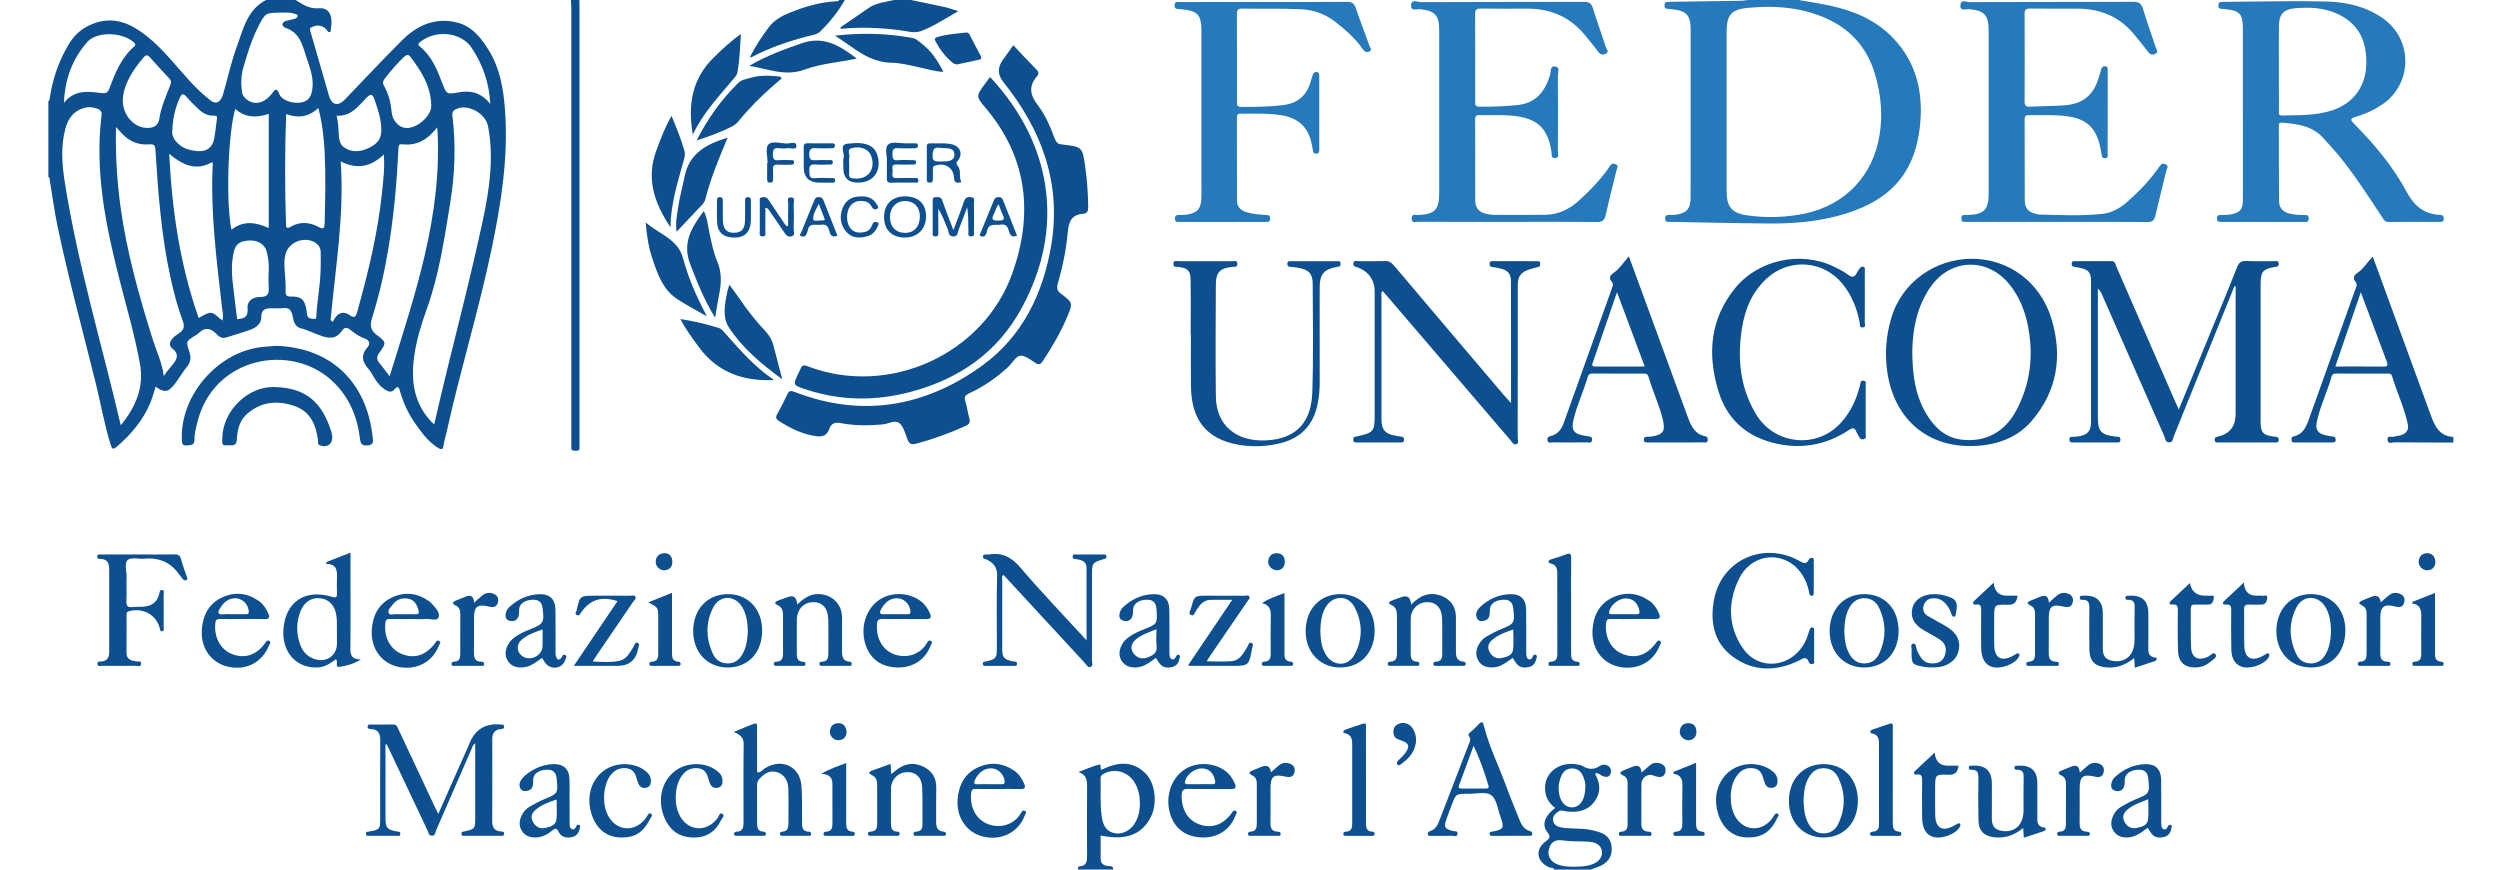 <svg width="207" height="72" viewBox="0 0 207 72" fill="none" xmlns="http://www.w3.org/2000/svg">
<g clip-path="url(#clip0_2463_104)">
<path d="M24.472 0C25.068 0.375 25.632 0.756 26.417 0.682C27.079 0.62 27.445 1.077 27.45 1.794C27.451 2.08 27.393 2.366 27.36 2.666C27.266 2.647 27.182 2.656 27.163 2.624C26.847 2.117 26.306 1.977 25.781 2.264C25.652 2.334 25.643 2.395 25.684 2.535C26.209 4.332 26.719 6.132 27.242 7.93C27.466 8.703 27.98 8.831 28.546 8.247C30.123 6.617 31.668 4.955 33.272 3.353C34.531 2.096 36.054 1.406 37.857 1.867C39.109 2.187 39.881 3.182 40.518 4.241C41.398 5.704 41.679 7.341 41.808 9.016C42.11 12.961 41.501 16.819 40.696 20.658C39.633 25.734 38.097 30.695 36.984 35.758C36.902 36.136 36.776 36.507 36.723 36.888C36.673 37.245 36.542 37.25 36.276 37.086C35.529 36.628 35.01 35.947 34.511 35.259C33.882 34.392 33.411 33.438 33.124 32.401C33.041 32.102 32.964 31.885 32.674 32.228C32.424 32.523 32.181 32.44 31.911 32.273C31.486 32.01 31.195 31.63 30.943 31.21C30.813 30.995 30.702 30.76 30.535 30.576C29.994 29.982 29.845 29.404 30.44 28.739C30.681 28.471 30.571 28.164 30.231 28.045C29.762 27.882 29.376 27.605 28.997 27.303C28.738 27.096 28.539 27.062 28.301 27.404C27.902 27.98 27.435 28.075 26.712 27.845C26.088 27.646 25.507 27.333 24.863 27.168C24.444 27.061 24.303 26.609 24.235 26.193C24.155 25.708 23.942 25.433 23.39 25.514C23.088 25.559 22.773 25.515 22.462 25.523C21.983 25.535 21.627 25.611 21.635 26.262C21.642 26.783 21.22 27.127 20.737 27.299C20.064 27.539 19.38 27.748 18.694 27.952C18.32 28.063 18.078 27.812 17.841 27.579C17.389 27.132 16.937 27.122 16.485 27.55C16.387 27.642 16.272 27.717 16.157 27.789C15.388 28.272 15.395 28.268 15.681 29.136C15.826 29.578 15.807 29.984 15.473 30.38C15.101 30.822 14.826 31.343 14.468 31.799C13.916 32.5 13.609 32.533 12.887 32.017C12.745 32.458 12.632 32.899 12.461 33.317C11.859 34.783 10.867 35.955 9.677 36.983C9.35 37.264 9.268 37.168 9.163 36.825C8.64 35.14 8.344 33.403 7.919 31.695C6.847 27.377 5.675 23.084 4.763 18.728C4.502 17.479 4.335 16.21 4.125 14.95C4.107 14.843 4.146 14.711 4.004 14.654V8.372C4.14 8.312 4.11 8.181 4.126 8.072C4.367 6.486 4.888 5.003 5.717 3.622C6.245 2.743 7.01 2.177 7.954 1.876C9.593 1.354 10.946 2.024 12.186 3.017C13.541 4.102 14.591 5.484 15.754 6.756C16.266 7.315 16.816 7.832 17.412 8.299C17.807 8.61 18.118 8.546 18.352 8.108C18.441 7.941 18.485 7.748 18.539 7.563C18.894 6.317 19.17 5.042 19.618 3.831C20.144 2.4 20.474 0.801 22.029 0H24.472ZM18.424 26.519C18.446 26.54 18.468 26.56 18.489 26.581C18.489 26.564 18.491 26.548 18.491 26.532C18.466 26.532 18.44 26.532 18.416 26.532C18.533 26.167 18.42 25.805 18.38 25.449C17.936 21.522 17.416 17.6 17.613 13.632C17.616 13.567 17.65 13.48 17.542 13.432C16.228 14.192 15.117 13.658 14.011 12.737C14.24 17.454 14.914 21.965 16.452 26.334C17.462 25.742 17.508 25.745 18.232 26.401C18.286 26.45 18.357 26.481 18.421 26.519H18.424ZM35.944 35.149C35.982 35.004 36.007 34.915 36.027 34.825C37.282 29.3 38.785 23.834 39.968 18.291C40.522 15.697 40.912 13.109 40.412 10.461C40.217 9.423 38.828 8.61 37.86 8.992C37.601 9.095 37.412 9.224 37.458 9.59C37.761 12.03 37.663 14.463 37.265 16.886C36.782 19.824 36.354 22.773 35.335 25.597C34.883 26.851 34.488 28.134 34.3 29.458C34.002 31.555 34.252 33.521 35.943 35.149H35.944ZM10 35.211C11.284 33.65 11.929 32.022 11.587 30.124C11.161 27.762 10.484 25.458 9.891 23.135C8.751 18.672 7.833 14.187 8.41 9.539C8.451 9.21 8.259 9.058 8.019 8.985C7.747 8.903 7.461 8.835 7.162 8.894C6.186 9.083 5.656 9.744 5.416 10.635C5.027 12.085 5.129 13.581 5.354 15.024C6.416 21.815 8.402 28.399 10 35.212V35.211ZM32.263 31.154C34.335 24.428 36.673 17.813 36.207 10.542C35.421 11.551 34.516 12.096 33.299 11.946C32.999 11.909 33.001 12.103 32.989 12.305C32.946 13.079 32.91 13.853 32.853 14.626C32.562 18.593 31.997 22.517 30.81 26.324C30.604 26.984 30.685 27.362 31.239 27.768C32.001 28.325 31.988 28.409 31.404 29.214C31.189 29.509 31.154 29.748 31.396 30.036C31.681 30.376 31.941 30.737 32.263 31.153V31.154ZM13.558 31.144C13.816 30.721 14.151 30.399 14.422 30.026C14.714 29.623 14.747 29.238 14.323 28.908C13.947 28.614 14.035 28.307 14.293 28.016C14.444 27.845 14.642 27.712 14.833 27.582C15.196 27.334 15.318 27.066 15.145 26.607C14.7 25.431 14.389 24.212 14.119 22.985C13.355 19.514 13.096 15.982 12.872 12.447C12.845 12.019 12.761 11.914 12.312 11.953C11.438 12.027 10.686 11.689 10.083 11.042C9.948 10.898 9.815 10.75 9.605 10.518C9.553 12.855 9.689 15.033 9.99 17.2C10.504 20.908 11.514 24.497 12.632 28.06C12.951 29.078 13.434 30.045 13.559 31.143L13.558 31.144ZM27.372 26.507C27.434 26.556 27.495 26.605 27.557 26.654C27.634 26.519 27.694 26.372 27.788 26.252C28.105 25.842 28.534 25.799 28.919 26.072C29.345 26.375 29.456 26.253 29.58 25.812C30.495 22.532 31.303 19.231 31.641 15.834C31.738 14.851 31.87 13.864 31.779 12.793C30.692 13.834 29.531 14.048 28.211 13.36C28.523 17.835 27.771 22.161 27.372 26.509V26.507ZM23.285 1.046C21.99 1.061 21.974 1.056 21.406 2.159C20.848 3.244 20.491 4.41 20.152 5.577C19.961 6.235 19.94 6.908 20.034 7.59C20.065 7.818 20.153 7.984 20.314 8.138C20.955 8.753 21.847 8.613 22.502 7.765C22.751 7.443 22.899 7.186 23.132 7.793C23.332 8.315 24.256 8.618 24.963 8.479C25.549 8.364 25.805 7.99 25.877 7.248C25.971 6.283 25.583 5.435 25.308 4.551C25.012 3.594 24.741 2.656 23.635 2.309C23.525 2.274 23.372 2.116 23.38 2.027C23.393 1.887 23.534 1.765 23.696 1.724C23.921 1.668 24.148 1.624 24.371 1.563C24.501 1.528 24.651 1.47 24.643 1.311C24.636 1.172 24.48 1.175 24.374 1.135C23.999 0.999 23.609 1.057 23.283 1.046H23.285ZM19.163 19.019C20.179 18.229 21.193 18.404 22.25 18.881V9.434C21.162 9.781 20.264 9.729 19.482 9.011C18.881 11.007 18.69 16.733 19.163 19.019ZM23.701 9.447C23.572 12.523 23.587 15.561 23.681 18.6C23.694 18.998 23.901 18.871 24.095 18.761C24.86 18.325 25.634 18.393 26.368 18.791C26.812 19.032 26.868 18.885 26.88 18.478C26.932 16.52 26.976 14.563 26.88 12.608C26.821 11.379 26.674 10.154 26.36 8.945C25.562 9.683 24.689 9.809 23.701 9.448V9.447ZM5.292 8.525C6.107 7.47 7.182 7.54 8.279 7.694C8.355 7.705 8.433 7.705 8.51 7.712C8.797 7.739 8.947 7.63 9.056 7.336C9.522 6.064 10.028 4.805 11.083 3.876C11.228 3.748 11.248 3.647 11.086 3.506C10.026 2.583 7.96 2.646 7.239 3.464C5.964 4.907 5.374 6.584 5.293 8.526L5.292 8.525ZM40.595 8.607C40.51 6.906 39.999 5.372 39.042 3.947C38.181 2.667 36.119 2.43 34.814 3.46C34.661 3.58 34.55 3.678 34.767 3.852C35.748 4.639 36.191 5.757 36.621 6.884C36.965 7.783 36.981 7.835 37.946 7.652C39.036 7.445 39.892 7.718 40.596 8.609L40.595 8.607ZM35.709 8.773C35.685 7.092 34.858 5.875 33.973 4.69C33.774 4.424 33.567 4.6 33.389 4.772C32.833 5.313 32.324 5.896 31.856 6.515C31.718 6.698 31.652 6.846 31.785 7.084C32.158 7.748 32.362 8.464 32.421 9.233C32.477 9.961 32.999 10.537 33.562 10.594C34.507 10.688 35.708 9.605 35.711 8.774L35.709 8.773ZM10.166 8.286C10.152 9.554 11.096 10.53 12.096 10.589C12.711 10.626 13.111 10.41 13.199 9.805C13.339 8.831 13.751 7.962 14.093 7.062C14.162 6.88 14.214 6.71 14.044 6.53C13.487 5.939 12.944 5.335 12.401 4.732C12.24 4.553 12.098 4.52 11.925 4.718C10.949 5.831 10.212 7.052 10.166 8.286ZM19.638 26.424C20.178 26.389 20.569 26.27 20.498 25.549C20.444 24.994 20.829 24.59 21.504 24.595C22.234 24.6 22.289 24.268 22.247 23.702C22.21 23.203 22.248 22.698 22.255 22.195C22.262 21.729 22.192 21.27 22.081 20.821C21.94 20.254 21.364 19.889 20.697 19.912C19.86 19.941 19.503 20.208 19.353 20.884C19.183 21.648 19.167 22.419 19.247 23.189C19.359 24.262 19.503 25.334 19.636 26.424H19.638ZM26.556 21.912C26.556 21.564 26.562 21.216 26.554 20.868C26.547 20.583 26.434 20.341 26.205 20.166C25.341 19.504 23.949 19.969 23.651 21.009C23.497 21.544 23.551 22.08 23.586 22.621C23.617 23.103 23.672 23.587 23.649 24.067C23.63 24.435 23.698 24.56 24.099 24.554C24.955 24.542 25.225 24.801 25.374 25.649C25.4 25.801 25.401 25.958 25.439 26.107C25.513 26.405 25.788 26.377 26.004 26.409C26.206 26.438 26.188 26.25 26.195 26.126C26.272 24.717 26.569 23.328 26.555 21.913L26.556 21.912ZM14.27 10.758C14.186 11.278 14.479 11.696 14.942 12.05C15.365 12.374 15.85 12.464 16.353 12.511C17.091 12.579 17.592 12.224 17.732 11.493C17.836 10.944 17.882 10.384 17.964 9.83C17.998 9.605 17.897 9.567 17.704 9.576C17.109 9.609 16.679 9.288 16.287 8.896C16 8.609 15.702 8.328 15.441 8.018C15.146 7.666 15.017 7.799 14.867 8.14C14.512 8.947 14.305 9.783 14.27 10.756V10.758ZM27.869 9.582C28.024 10.165 28.011 10.726 28.062 11.281C28.094 11.636 28.173 11.978 28.486 12.197C29.105 12.632 29.779 12.581 30.418 12.304C31.032 12.038 31.551 11.663 31.571 10.862C31.593 9.945 31.31 9.116 31.018 8.272C30.849 7.783 30.72 7.707 30.328 8.114C29.652 8.816 29.038 9.655 27.869 9.581V9.582Z" fill="#0E4F90"/>
<path d="M148.931 0C149.795 0.154 150.666 0.283 151.523 0.466C153.508 0.893 155.327 1.659 156.759 3.16C158.727 5.226 159.27 7.77 158.968 10.48C158.515 14.528 156.331 16.798 152.068 17.904C150.217 18.383 148.324 18.521 146.422 18.505C143.709 18.483 140.996 18.418 138.283 18.369C138.104 18.365 137.889 18.439 137.875 18.115C137.86 17.778 138.062 17.795 138.284 17.796C138.439 17.796 138.596 17.796 138.748 17.777C139.634 17.662 139.974 17.294 139.98 16.401C139.991 14.83 139.984 13.261 139.984 11.691C139.984 8.61 139.984 5.527 139.984 2.446C139.984 1.262 139.647 0.893 138.468 0.77C138.313 0.754 138.16 0.739 138.005 0.72C137.859 0.703 137.82 0.601 137.821 0.473C137.822 0.334 137.827 0.19 138.01 0.167C138.144 0.151 138.281 0.151 138.416 0.149C140.315 0.122 142.215 0.098 144.113 0.066C144.323 0.063 144.533 0.023 144.742 0C146.138 0 147.534 0 148.93 0L148.931 0ZM142.963 9.22C142.963 11.43 142.958 13.64 142.964 15.851C142.967 17.108 143.388 17.639 144.613 17.824C146.018 18.036 147.434 18.011 148.839 17.796C152.286 17.273 154.757 15.063 155.507 11.774C155.947 9.845 155.795 7.921 155.216 6.035C154.598 4.019 153.333 2.537 151.435 1.628C149.29 0.603 146.999 0.429 144.677 0.654C143.328 0.784 142.964 1.278 142.963 2.65C142.959 4.84 142.963 7.03 142.963 9.222V9.22Z" fill="#2679BA"/>
<path d="M203.135 36.64C201.506 36.639 199.878 36.643 198.248 36.625C198.062 36.622 197.729 36.812 197.69 36.429C197.647 36.012 198.004 36.215 198.189 36.163C198.411 36.101 198.652 36.093 198.866 36.011C199.25 35.864 199.459 35.586 199.369 35.15C199.083 33.761 198.464 32.48 198.057 31.131C197.996 30.927 197.857 30.933 197.699 30.933C196.285 30.933 194.871 30.937 193.457 30.931C193.266 30.931 193.121 30.952 193.059 31.167C192.699 32.43 192.114 33.62 191.836 34.91C191.695 35.56 191.9 35.888 192.554 36.041C192.761 36.089 192.973 36.117 193.184 36.147C193.358 36.17 193.393 36.275 193.391 36.43C193.387 36.628 193.262 36.635 193.119 36.635C192.073 36.635 191.027 36.635 189.982 36.635C189.861 36.635 189.747 36.628 189.74 36.464C189.733 36.326 189.721 36.179 189.898 36.14C190.755 35.95 190.99 35.249 191.24 34.544C192.489 31.031 193.747 27.521 195.001 24.009C195.077 23.795 195.229 23.573 195.052 23.353C194.771 23.004 194.896 22.798 195.229 22.571C195.711 22.242 196.001 21.714 196.462 21.244C196.773 22.092 197.07 22.893 197.363 23.697C198.67 27.272 199.974 30.846 201.284 34.419C201.61 35.307 202.011 36.123 203.133 36.175V36.64H203.135ZM195.475 24.196C194.747 26.319 194.064 28.31 193.365 30.347C194.744 30.347 196.039 30.34 197.336 30.353C197.651 30.356 197.757 30.288 197.635 29.963C196.928 28.092 196.23 26.215 195.475 24.196Z" fill="#0E4F90"/>
<path d="M47.968 0C47.974 0.174 47.983 0.348 47.983 0.522C47.983 12.574 47.983 24.625 47.983 36.678C47.983 36.814 47.979 36.949 47.982 37.085C47.988 37.306 47.849 37.33 47.676 37.322C47.503 37.316 47.309 37.348 47.307 37.082C47.305 36.907 47.304 36.733 47.304 36.558C47.304 24.584 47.305 12.61 47.304 0.635C47.304 0.423 47.282 0.212 47.27 0C47.503 0 47.736 0 47.968 0Z" fill="#0E4F90"/>
<path d="M128.692 72C128.621 71.813 128.427 71.876 128.297 71.821C127.242 71.384 127.063 70.351 127.978 69.669C128.348 69.395 128.406 69.272 128.104 68.885C127.637 68.285 127.909 67.547 128.768 66.898C128.157 66.449 127.885 65.834 127.935 65.094C128.022 63.821 129.274 63.012 130.67 63.313C130.782 63.338 130.909 63.348 131.003 63.407C131.501 63.714 131.978 63.767 132.486 63.407C132.649 63.291 132.894 63.282 133.102 63.39C133.4 63.546 133.441 63.811 133.339 64.085C133.237 64.356 132.992 64.358 132.75 64.28C132.538 64.212 132.388 63.987 132.134 64.015C132.115 64.057 132.078 64.102 132.089 64.121C132.546 64.902 132.541 65.696 131.997 66.404C131.423 67.15 130.585 67.3 129.69 67.183C129.482 67.157 129.269 67.039 129.071 67.171C128.81 67.344 128.55 67.547 128.592 67.908C128.638 68.298 128.928 68.45 129.276 68.512C130.117 68.663 130.984 68.54 131.82 68.739C132.1 68.805 132.388 68.874 132.648 68.992C133.173 69.229 133.433 69.663 133.452 70.238C133.473 70.86 133.19 71.327 132.66 71.622C132.365 71.786 132.032 71.877 131.716 72.001H128.692V72ZM130.356 71.766C131.153 71.769 131.728 71.659 132.106 71.439C132.472 71.227 132.688 70.919 132.638 70.487C132.589 70.067 132.293 69.847 131.913 69.752C131.691 69.696 131.455 69.684 131.223 69.677C130.623 69.657 130.023 69.674 129.424 69.588C128.753 69.492 128.417 69.709 128.251 70.306C128.105 70.839 128.362 71.324 128.927 71.557C129.384 71.745 129.868 71.771 130.354 71.766H130.356ZM131.265 65.128C131.293 64.895 131.208 64.58 131.08 64.275C130.908 63.866 130.61 63.617 130.15 63.628C129.69 63.637 129.408 63.895 129.248 64.313C129.137 64.603 129.063 64.9 129.056 65.212C129.033 66.159 129.495 66.851 130.15 66.852C130.821 66.852 131.269 66.202 131.265 65.128Z" fill="#0E4F90"/>
<path d="M89.261 72C89.245 71.881 89.231 71.748 89.393 71.736C89.991 71.692 90.012 71.284 90.01 70.825C90.001 68.928 89.998 67.031 90.011 65.134C90.014 64.606 89.969 64.147 89.299 63.926C89.857 63.716 90.405 63.466 90.979 63.312C91.263 63.236 91.011 63.646 91.219 63.733C92.477 63.113 93.732 62.934 94.843 64.028C95.66 64.833 95.867 66.552 95.273 67.682C94.375 69.39 92.844 69.511 91.133 69.186C91.133 69.842 91.133 70.479 91.133 71.114C91.133 71.5 91.364 71.649 91.715 71.703C91.896 71.731 92.184 71.649 92.167 71.999H89.259L89.261 72ZM94.382 66.546C94.382 65.896 94.261 65.273 93.902 64.721C93.363 63.892 92.303 63.601 91.452 64.036C91.276 64.125 91.122 64.21 91.129 64.458C91.16 65.522 91.067 66.59 91.229 67.65C91.322 68.255 91.537 68.784 92.193 68.966C92.811 69.138 93.505 68.843 93.905 68.254C94.253 67.74 94.381 67.16 94.382 66.546Z" fill="#0E4F90"/>
<path d="M75.418 0C76.352 0.193 77.289 0.378 78.219 0.584C78.553 0.657 78.875 0.782 79.342 0.926C78.237 1.553 77.3 2.191 76.241 2.58C75.694 2.78 75.093 2.573 74.523 2.502C72.885 2.296 71.247 2.223 69.599 2.391C69.555 2.209 69.722 2.177 69.814 2.112C70.512 1.625 71.219 1.153 71.916 0.665C72.55 0.221 73.306 0.177 74.023 0C74.488 0 74.953 0 75.418 0Z" fill="#0E4F90"/>
<path d="M62.14 4.635C62.574 3.797 63.091 3.009 63.655 2.255C64.093 1.669 64.723 1.323 65.392 1.052C66.61 0.556 67.86 0.187 69.183 0.108C69.291 0.101 69.42 0.131 69.486 0H69.951C69.409 0.964 68.716 1.817 67.937 2.593C67.651 2.878 67.198 2.914 66.81 3.017C65.221 3.441 63.673 3.969 62.214 4.739C62.19 4.705 62.164 4.67 62.14 4.636V4.635Z" fill="#0E4F90"/>
<path d="M185.708 9.302C185.708 6.977 185.71 4.651 185.708 2.327C185.706 1.157 185.44 0.872 184.262 0.762C184.165 0.752 184.069 0.732 183.973 0.734C183.745 0.737 183.673 0.625 183.683 0.409C183.693 0.198 183.817 0.159 183.991 0.157C184.63 0.15 185.269 0.136 185.909 0.133C188.176 0.123 190.444 0.064 192.708 0.129C194.345 0.176 195.927 0.55 197.31 1.52C199.809 3.273 199.769 6.967 197.228 8.664C196.547 9.119 195.81 9.462 195.023 9.683C194.598 9.803 194.597 9.919 194.895 10.223C196.59 11.938 198.144 13.774 199.282 15.907C199.897 17.06 200.733 17.737 202.042 17.793C202.266 17.802 202.344 17.884 202.343 18.106C202.343 18.36 202.194 18.376 202.004 18.374C200.589 18.372 199.175 18.364 197.76 18.38C197.454 18.384 197.371 18.177 197.247 17.991C196.069 16.217 194.93 14.415 193.565 12.774C193.194 12.327 192.79 11.908 192.406 11.471C191.479 10.411 190.213 10.257 188.924 10.154C188.679 10.135 188.69 10.3 188.69 10.454C188.692 12.527 188.688 14.6 188.707 16.673C188.713 17.224 189.044 17.554 189.579 17.687C189.996 17.791 190.421 17.811 190.848 17.801C191.059 17.795 191.164 17.858 191.164 18.094C191.164 18.34 191.041 18.377 190.838 18.376C188.513 18.372 186.188 18.371 183.864 18.376C183.635 18.376 183.558 18.286 183.563 18.066C183.567 17.861 183.662 17.802 183.85 17.801C184.121 17.799 184.396 17.802 184.661 17.759C185.48 17.624 185.712 17.343 185.713 16.512C185.716 14.11 185.713 11.707 185.713 9.305C185.711 9.305 185.709 9.305 185.705 9.305L185.708 9.302ZM188.691 5.57C188.691 6.751 188.688 7.932 188.695 9.113C188.695 9.304 188.603 9.57 188.966 9.562C190.357 9.53 191.761 9.583 193.105 9.137C194.857 8.554 195.868 7.182 195.927 5.36C195.998 3.216 195.155 1.81 193.345 1.065C192.299 0.635 191.206 0.592 190.096 0.678C189.099 0.755 188.705 1.153 188.695 2.145C188.683 3.287 188.692 4.429 188.692 5.571L188.691 5.57Z" fill="#2679BA"/>
<path d="M83.901 3.745C84.571 4.453 85.186 5.124 85.829 5.768C86.032 5.971 86.018 6.141 85.865 6.315C85.132 7.155 85.301 7.898 85.948 8.739C86.57 9.548 86.974 10.513 87.332 11.476C87.451 11.794 87.623 11.957 87.953 11.963C87.973 11.963 87.992 11.967 88.011 11.969C89.623 12.164 89.614 12.165 89.852 13.794C90.013 14.908 90.091 16.026 90.103 17.152C90.106 17.481 90.019 17.673 89.677 17.701C88.723 17.777 88.486 18.349 88.409 19.234C88.284 20.678 87.982 22.106 87.581 23.503C87.471 23.887 87.553 24.094 87.86 24.328C88.854 25.085 88.841 25.095 88.358 26.249C87.818 27.54 87.109 28.736 86.341 29.903C86.174 30.157 86.039 30.235 85.749 30.058C85.34 29.807 84.872 29.41 84.472 29.455C84.112 29.495 83.821 30.058 83.483 30.375C82.516 31.283 81.424 32.015 80.226 32.581C79.943 32.715 79.804 32.836 79.921 33.19C80.072 33.647 80.118 34.137 80.252 34.601C80.349 34.937 80.295 35.11 79.95 35.267C78.625 35.866 77.266 36.362 75.86 36.736C75.455 36.844 75.274 36.744 75.131 36.364C74.954 35.895 74.815 35.325 74.465 35.033C74.115 34.743 73.559 35.096 73.09 35.14C71.926 35.251 70.767 35.254 69.618 35.035C69.161 34.947 68.834 35.031 68.669 35.502C68.463 36.091 68.095 36.202 67.469 36.1C66.363 35.92 65.416 35.445 64.497 34.859C64.257 34.706 64.196 34.566 64.347 34.297C64.652 33.758 64.93 33.205 65.196 32.645C65.332 32.36 65.461 32.323 65.769 32.443C71.351 34.611 76.579 33.703 81.317 30.276C84.655 27.863 86.371 24.314 87.043 20.299C87.899 15.182 86.257 10.758 83.083 6.801C82.602 6.201 82.583 5.59 83.026 4.968C83.284 4.606 83.545 4.246 83.902 3.749L83.901 3.745Z" fill="#0E4F90"/>
<path d="M124.808 18.372C122.346 18.372 119.885 18.376 117.422 18.366C117.209 18.366 116.873 18.515 116.885 18.07C116.895 17.667 117.202 17.81 117.399 17.802C118.81 17.743 119.166 17.379 119.166 15.966C119.166 11.468 119.166 6.971 119.166 2.473C119.166 1.27 118.8 0.891 117.608 0.764C117.337 0.735 116.829 0.957 116.837 0.456C116.847 -0.131 117.385 0.181 117.655 0.179C122.152 0.156 126.649 0.167 131.146 0.153C131.555 0.152 131.76 0.25 131.888 0.668C132.222 1.759 132.622 2.829 132.971 3.916C133.021 4.071 133.282 4.289 132.957 4.453C132.656 4.605 132.468 4.487 132.283 4.226C131.992 3.815 131.655 3.438 131.344 3.042C130.097 1.449 128.452 0.705 126.444 0.716C125.164 0.723 123.885 0.728 122.605 0.709C122.254 0.705 122.136 0.806 122.139 1.167C122.153 3.571 122.146 5.974 122.145 8.378C122.145 8.617 122.119 8.831 122.484 8.835C123.552 8.849 124.619 8.806 125.677 8.695C127.193 8.535 127.956 7.541 128.362 6.162C128.433 5.92 128.315 5.404 128.808 5.512C129.188 5.596 128.989 6.008 128.991 6.261C129.008 8.355 129.005 10.449 128.994 12.542C128.994 12.741 129.137 13.069 128.763 13.089C128.398 13.109 128.493 12.78 128.462 12.573C128.159 10.563 127.247 9.732 125.054 9.566C124.206 9.502 123.348 9.552 122.496 9.53C122.202 9.522 122.141 9.646 122.142 9.909C122.15 12.139 122.146 14.367 122.149 16.597C122.149 17.204 122.455 17.578 123.052 17.702C123.24 17.742 123.432 17.789 123.623 17.791C125.077 17.796 126.531 17.81 127.985 17.785C129.036 17.766 129.939 17.324 130.709 16.631C131.646 15.787 132.519 14.878 133.243 13.837C133.363 13.664 133.453 13.472 133.742 13.583C134.087 13.716 133.887 13.929 133.845 14.106C133.552 15.328 133.23 16.545 132.959 17.773C132.858 18.227 132.692 18.392 132.195 18.385C129.734 18.354 127.272 18.37 124.809 18.37L124.808 18.372Z" fill="#2679BA"/>
<path d="M170.333 18.372C167.891 18.372 165.449 18.372 163.007 18.372C162.871 18.372 162.736 18.37 162.6 18.367C162.405 18.363 162.404 18.223 162.402 18.083C162.401 17.937 162.42 17.808 162.609 17.805C162.746 17.802 162.88 17.801 163.017 17.795C164.273 17.744 164.66 17.339 164.66 16.076C164.66 11.561 164.66 7.044 164.66 2.529C164.66 1.243 164.313 0.887 163.047 0.758C162.791 0.733 162.269 0.986 162.323 0.408C162.37 -0.083 162.826 0.177 163.075 0.176C167.59 0.157 172.107 0.17 176.622 0.15C177.091 0.148 177.303 0.278 177.439 0.732C177.76 1.805 178.147 2.86 178.496 3.927C178.552 4.098 178.773 4.308 178.446 4.462C178.159 4.597 177.995 4.478 177.82 4.243C177.45 3.747 177.052 3.27 176.656 2.794C175.442 1.341 173.855 0.716 171.993 0.716C170.695 0.716 169.395 0.727 168.097 0.708C167.743 0.704 167.633 0.807 167.636 1.165C167.649 3.569 167.649 5.972 167.636 8.375C167.633 8.727 167.73 8.853 168.091 8.833C169.078 8.78 170.069 8.796 171.052 8.711C172.314 8.602 173.235 7.977 173.668 6.739C173.783 6.411 173.881 6.076 173.981 5.744C174.031 5.579 174.106 5.475 174.304 5.487C174.545 5.501 174.514 5.669 174.516 5.818C174.519 6.478 174.517 7.136 174.517 7.796C174.517 9.424 174.519 11.051 174.513 12.68C174.513 12.833 174.602 13.052 174.332 13.096C174.036 13.144 174.039 12.918 174.005 12.731C173.875 12.005 173.737 11.283 173.268 10.678C172.564 9.771 171.532 9.639 170.505 9.564C169.676 9.503 168.839 9.55 168.007 9.531C167.732 9.525 167.638 9.612 167.639 9.893C167.648 12.141 167.64 14.389 167.651 16.638C167.653 17.217 167.966 17.573 168.536 17.696C168.63 17.717 168.723 17.76 168.818 17.763C170.579 17.802 172.343 17.901 174.099 17.706C174.915 17.615 175.601 17.196 176.2 16.66C177.155 15.805 178.041 14.885 178.776 13.828C178.901 13.649 178.995 13.479 179.278 13.587C179.631 13.722 179.411 13.957 179.374 14.115C179.085 15.358 178.757 16.593 178.468 17.836C178.376 18.234 178.221 18.389 177.779 18.384C175.298 18.358 172.817 18.371 170.338 18.371L170.333 18.372Z" fill="#2679BA"/>
<path d="M104.714 0.163C106.983 0.163 109.251 0.175 111.519 0.152C111.942 0.148 112.132 0.284 112.264 0.677C112.617 1.722 113.021 2.749 113.388 3.789C113.44 3.937 113.663 4.142 113.368 4.274C113.143 4.375 112.982 4.276 112.838 4.068C112.224 3.181 111.422 2.48 110.58 1.822C109.745 1.169 108.808 0.82 107.744 0.768C106.116 0.686 104.489 0.746 102.86 0.712C102.483 0.704 102.412 0.855 102.415 1.19C102.425 3.594 102.422 5.997 102.419 8.402C102.419 8.644 102.394 8.852 102.759 8.852C103.922 8.852 105.084 8.848 106.242 8.705C107.369 8.566 108.136 7.983 108.483 6.883C108.559 6.643 108.634 6.403 108.707 6.164C108.755 6.007 108.867 5.959 109.019 5.967C109.203 5.978 109.234 6.099 109.233 6.247C109.233 6.267 109.233 6.286 109.233 6.306C109.233 8.341 109.233 10.377 109.233 12.412C109.233 12.587 109.205 12.719 108.991 12.725C108.787 12.731 108.734 12.609 108.705 12.435C108.661 12.169 108.612 11.902 108.542 11.641C108.215 10.417 107.376 9.758 106.162 9.552C105.03 9.359 103.883 9.418 102.739 9.41C102.478 9.408 102.412 9.519 102.414 9.759C102.419 12.047 102.412 14.334 102.422 16.622C102.424 17.137 102.745 17.428 103.216 17.571C103.721 17.724 104.243 17.761 104.766 17.797C104.957 17.809 105.159 17.771 105.166 18.076C105.174 18.42 104.946 18.375 104.735 18.376C102.389 18.376 100.044 18.377 97.698 18.375C97.518 18.375 97.303 18.437 97.287 18.119C97.272 17.781 97.482 17.805 97.702 17.801C97.895 17.798 98.091 17.8 98.281 17.769C99.138 17.629 99.448 17.28 99.474 16.404C99.489 15.881 99.478 15.357 99.478 14.834C99.478 10.763 99.478 6.692 99.478 2.621C99.478 1.205 99.191 0.891 97.784 0.764C97.764 0.763 97.745 0.763 97.726 0.76C97.517 0.72 97.226 0.805 97.255 0.421C97.281 0.069 97.546 0.172 97.733 0.171C98.78 0.163 99.827 0.166 100.874 0.166C102.153 0.166 103.433 0.166 104.712 0.166L104.714 0.163Z" fill="#2679BA"/>
<path d="M180.403 33.906C181.406 31.467 182.379 29.11 183.349 26.751C183.981 25.213 184.621 23.679 185.23 22.132C185.378 21.755 185.553 21.587 185.981 21.61C186.735 21.651 187.492 21.616 188.248 21.627C188.413 21.629 188.668 21.52 188.675 21.85C188.682 22.118 188.481 22.079 188.313 22.11C187.378 22.276 187.18 22.5 187.179 23.469C187.173 27.268 187.175 31.066 187.179 34.865C187.179 35.843 187.357 36.035 188.337 36.159C188.512 36.181 188.697 36.155 188.679 36.427C188.662 36.665 188.495 36.635 188.344 36.635C186.793 36.636 185.243 36.636 183.692 36.635C183.539 36.635 183.38 36.655 183.375 36.413C183.369 36.191 183.504 36.181 183.665 36.143C184.628 35.914 185.11 35.291 185.11 34.274V23.717C185.077 23.709 185.046 23.702 185.013 23.694C184.503 24.956 183.992 26.217 183.483 27.479C182.318 30.364 181.158 33.253 179.986 36.135C179.908 36.327 179.928 36.641 179.594 36.629C179.277 36.618 179.288 36.308 179.205 36.119C177.485 32.229 175.777 28.334 174.066 24.441C173.983 24.253 173.892 24.07 173.703 23.893C173.703 24.072 173.703 24.252 173.703 24.431C173.703 27.823 173.703 31.214 173.703 34.605C173.703 35.69 173.98 35.998 175.074 36.137C175.151 36.147 175.229 36.159 175.306 36.157C175.5 36.152 175.581 36.231 175.57 36.435C175.559 36.636 175.432 36.635 175.293 36.635C174.072 36.635 172.851 36.633 171.63 36.638C171.444 36.638 171.342 36.592 171.343 36.382C171.344 36.185 171.46 36.169 171.608 36.164C171.763 36.159 171.92 36.159 172.072 36.136C172.865 36.014 173.136 35.706 173.138 34.893C173.141 31.017 173.141 27.141 173.138 23.265C173.138 22.575 172.925 22.326 172.262 22.188C172.092 22.153 171.92 22.119 171.748 22.099C171.57 22.078 171.534 21.97 171.535 21.816C171.536 21.656 171.641 21.625 171.764 21.625C172.791 21.622 173.818 21.625 174.845 21.622C175.146 21.622 175.15 21.88 175.228 22.058C176.861 25.797 178.487 29.536 180.117 33.277C180.193 33.454 180.277 33.627 180.406 33.907L180.403 33.906Z" fill="#0E4F90"/>
<path d="M81.972 6.374C86.998 11.727 88.29 18.728 84.594 25.508C82.576 29.207 79.427 31.369 75.424 32.441C72.481 33.228 69.57 33.193 66.678 32.23C65.636 31.884 65.641 31.871 66.107 30.912C66.167 30.79 66.234 30.672 66.282 30.546C66.388 30.266 66.509 30.187 66.84 30.315C73.556 32.911 81.46 29.361 83.844 22.566C85.564 17.666 85.067 13.036 81.606 8.936C80.795 7.974 80.812 7.958 81.565 6.927C81.689 6.756 81.817 6.586 81.973 6.375L81.972 6.374Z" fill="#0E4F90"/>
<path d="M163.033 36.932C159.385 36.908 156.781 34.52 156.259 30.738C156.054 29.256 156.165 27.815 156.585 26.376C157.489 23.281 160.294 21.463 163.172 21.428C166.329 21.389 168.969 23.388 169.875 26.441C170.793 29.532 170.338 32.395 168.207 34.87C166.977 36.3 165.176 36.946 163.032 36.932H163.033ZM158.338 29.005C158.335 31.179 158.63 32.901 159.603 34.44C160.27 35.494 161.177 36.27 162.467 36.408C164.454 36.623 166.013 35.748 166.954 33.972C167.898 32.195 168.273 30.303 168.098 28.307C167.947 26.585 167.509 24.964 166.4 23.573C164.564 21.274 161.472 21.382 159.813 23.808C158.656 25.498 158.374 27.407 158.338 29.005Z" fill="#0E4F90"/>
<path d="M125.113 33.374C125.113 29.92 125.12 26.626 125.107 23.331C125.104 22.619 124.829 22.345 124.11 22.204C123.92 22.166 123.731 22.122 123.538 22.104C123.345 22.084 123.342 21.959 123.339 21.816C123.336 21.659 123.426 21.622 123.559 21.623C124.8 21.623 126.04 21.623 127.281 21.625C127.396 21.625 127.526 21.621 127.523 21.792C127.52 21.921 127.556 22.065 127.359 22.108C127.113 22.162 126.87 22.228 126.632 22.307C125.915 22.542 125.672 22.882 125.671 23.631C125.671 27.837 125.672 32.044 125.665 36.25C125.665 36.426 125.788 36.678 125.566 36.771C125.311 36.878 125.202 36.607 125.073 36.455C121.718 32.541 118.367 28.623 115.015 24.707C114.841 24.502 114.663 24.301 114.477 24.086C114.306 24.27 114.388 24.471 114.388 24.648C114.382 28.001 114.384 31.354 114.384 34.708C114.384 35.57 114.699 35.942 115.541 36.075C115.694 36.099 115.847 36.137 116 36.145C116.202 36.156 116.262 36.25 116.25 36.442C116.239 36.647 116.104 36.634 115.968 36.634C114.746 36.634 113.525 36.634 112.304 36.634C112.149 36.634 112.046 36.607 112.048 36.414C112.05 36.254 112.089 36.152 112.267 36.148C112.305 36.148 112.343 36.136 112.381 36.127C113.753 35.816 113.821 35.731 113.822 34.305C113.822 30.913 113.822 27.521 113.822 24.129C113.822 23.188 113.308 22.456 112.398 22.139C112.207 22.072 112.008 22.061 112.064 21.785C112.119 21.511 112.341 21.629 112.488 21.627C113.204 21.614 113.923 21.64 114.639 21.613C114.987 21.6 115.201 21.724 115.421 21.985C118.459 25.583 121.51 29.171 124.558 32.76C124.703 32.931 124.859 33.093 125.111 33.373L125.113 33.374Z" fill="#0E4F90"/>
<path d="M154.405 24.636C154.405 25.314 154.415 25.992 154.398 26.67C154.395 26.827 154.54 27.105 154.213 27.116C153.952 27.125 154.007 26.864 153.981 26.719C153.764 25.537 153.327 24.462 152.569 23.516C150.994 21.551 148.139 21.35 146.288 23.056C145.055 24.192 144.473 25.618 144.225 27.233C143.847 29.698 144.073 32.041 145.366 34.245C146.884 36.832 150.43 37.222 152.438 34.994C153.253 34.091 153.731 33.032 154.019 31.87C154.057 31.714 154.019 31.49 154.294 31.521C154.575 31.552 154.477 31.776 154.479 31.925C154.485 33.262 154.485 34.599 154.479 35.936C154.479 36.093 154.562 36.308 154.31 36.367C154.066 36.425 153.968 36.249 153.876 36.07C153.824 35.966 153.748 35.872 153.71 35.765C153.575 35.383 153.398 35.404 153.082 35.613C151.131 36.892 149.014 37.243 146.755 36.65C144.495 36.057 142.972 34.626 142.293 32.414C141.356 29.361 141.574 26.435 143.668 23.857C145.562 21.524 149.073 20.76 151.788 22.049C152.067 22.182 152.343 22.323 152.614 22.474C152.884 22.622 153.147 22.912 153.41 22.909C153.661 22.905 153.765 22.492 153.943 22.265C154.031 22.155 154.121 22.05 154.277 22.088C154.47 22.136 154.403 22.305 154.403 22.425C154.409 23.161 154.406 23.897 154.406 24.634L154.405 24.636Z" fill="#0E4F90"/>
<path d="M98.588 27.708C98.588 26.196 98.606 24.684 98.581 23.173C98.569 22.396 98.356 22.208 97.576 22.104C97.404 22.081 97.16 22.171 97.161 21.85C97.161 21.508 97.421 21.628 97.581 21.627C99.073 21.619 100.566 21.619 102.058 21.627C102.208 21.627 102.435 21.533 102.454 21.823C102.473 22.134 102.243 22.081 102.057 22.098C101.019 22.196 100.675 22.535 100.672 23.567C100.659 26.668 100.634 29.77 100.675 32.871C100.705 35.194 102.341 36.555 104.75 36.468C107.454 36.37 108.58 34.823 108.658 32.505C108.759 29.504 108.702 26.497 108.692 23.493C108.688 22.677 108.376 22.349 107.575 22.185C107.348 22.139 107.116 22.118 106.884 22.101C106.707 22.09 106.591 22.053 106.594 21.837C106.598 21.588 106.769 21.628 106.917 21.626C107.169 21.621 107.42 21.625 107.673 21.625C108.661 21.625 109.65 21.622 110.639 21.627C110.798 21.627 111.007 21.565 111 21.858C110.995 22.084 110.849 22.077 110.689 22.105C109.626 22.289 109.27 22.706 109.269 23.79C109.264 26.426 109.263 29.063 109.271 31.699C109.272 32.244 109.224 32.784 109.127 33.318C108.774 35.256 107.649 36.379 105.699 36.77C104.643 36.982 103.569 37.012 102.521 36.822C99.9 36.347 98.652 34.787 98.612 32.015C98.591 30.581 98.608 29.147 98.608 27.712C98.602 27.712 98.595 27.712 98.59 27.712L98.588 27.708Z" fill="#0E4F90"/>
<path d="M134.871 21.227C135.701 23.489 136.5 25.662 137.297 27.837C138.102 30.033 138.898 32.232 139.709 34.426C139.986 35.175 140.268 35.937 141.198 36.122C141.404 36.163 141.409 36.321 141.388 36.484C141.36 36.693 141.19 36.632 141.069 36.633C139.519 36.636 137.968 36.635 136.418 36.636C136.254 36.636 136.112 36.636 136.109 36.402C136.108 36.169 136.249 36.167 136.413 36.166C136.51 36.166 136.607 36.162 136.703 36.149C137.72 36.003 137.917 35.706 137.673 34.706C137.377 33.502 136.838 32.378 136.493 31.189C136.429 30.969 136.304 30.932 136.111 30.932C134.696 30.936 133.281 30.937 131.866 30.931C131.642 30.931 131.525 30.991 131.457 31.227C131.11 32.415 130.577 33.541 130.285 34.747C130.081 35.594 130.292 35.922 131.157 36.066C131.252 36.083 131.35 36.088 131.443 36.114C131.614 36.16 131.856 36.116 131.823 36.426C131.789 36.755 131.539 36.626 131.38 36.628C130.431 36.641 129.481 36.639 128.531 36.629C128.384 36.628 128.167 36.728 128.128 36.443C128.094 36.203 128.245 36.142 128.422 36.096C128.986 35.951 129.29 35.546 129.475 35.03C130.804 31.317 132.131 27.604 133.459 23.891C133.523 23.711 133.625 23.533 133.467 23.349C133.183 23.021 133.29 22.81 133.627 22.577C134.109 22.247 134.417 21.734 134.871 21.227ZM136.183 30.346C135.416 28.293 134.673 26.303 133.887 24.195C133.21 26.163 132.582 27.991 131.953 29.819C131.935 29.873 131.921 29.93 131.899 29.984C131.814 30.19 131.766 30.352 132.099 30.349C133.433 30.341 134.766 30.346 136.184 30.346H136.183Z" fill="#0E4F90"/>
<path d="M31.92 61.642C31.92 62.038 31.92 62.433 31.92 62.827C31.92 64.454 31.92 66.083 31.92 67.71C31.92 68.54 32.038 68.685 32.831 68.842C32.974 68.87 33.176 68.821 33.145 69.068C33.119 69.27 32.941 69.206 32.82 69.207C32.084 69.213 31.347 69.213 30.611 69.207C30.489 69.207 30.317 69.255 30.302 69.047C30.287 68.838 30.451 68.873 30.58 68.851C31.431 68.702 31.475 68.652 31.477 67.81C31.479 65.64 31.467 63.469 31.485 61.3C31.489 60.745 31.329 60.396 30.727 60.366C30.59 60.359 30.434 60.351 30.437 60.164C30.439 59.958 30.613 59.994 30.738 59.993C31.338 59.988 31.939 60.005 32.54 59.984C32.863 59.973 32.907 60.21 33.002 60.411C33.996 62.528 34.988 64.648 35.981 66.765C36.07 66.954 36.165 67.14 36.289 67.393C37.17 65.405 38.023 63.481 38.877 61.556C38.892 61.521 38.902 61.483 38.917 61.447C39.394 60.365 40.232 59.879 41.433 59.988C41.562 60 41.733 59.958 41.743 60.156C41.752 60.338 41.603 60.354 41.46 60.367C40.923 60.416 40.756 60.752 40.758 61.245C40.763 63.493 40.766 65.741 40.755 67.988C40.753 68.495 40.931 68.809 41.467 68.848C41.601 68.857 41.765 68.842 41.743 69.047C41.721 69.241 41.555 69.206 41.425 69.206C40.456 69.208 39.487 69.21 38.518 69.204C38.397 69.204 38.225 69.255 38.209 69.044C38.193 68.838 38.354 68.868 38.483 68.838C39.309 68.651 39.346 68.607 39.348 67.76C39.35 65.711 39.348 63.661 39.348 61.541C39.116 61.713 39.083 61.928 39.003 62.108C38.038 64.323 37.078 66.54 36.109 68.754C36.033 68.929 36.045 69.215 35.742 69.199C35.488 69.186 35.483 68.936 35.406 68.775C34.351 66.558 33.305 64.336 32.255 62.117C32.176 61.95 32.091 61.786 32.008 61.621C31.978 61.627 31.947 61.633 31.916 61.639L31.92 61.642Z" fill="#0E4F90"/>
<path d="M22.868 28.633C27.671 28.806 30.373 31.888 30.848 36.126C30.884 36.449 31.005 36.852 30.432 36.879C30.05 36.898 29.87 36.841 29.814 36.377C29.595 34.525 28.933 32.883 27.527 31.56C24.117 28.35 17.675 29.524 16.338 34.974C16.223 35.444 16.092 35.916 16.102 36.403C16.11 36.874 15.806 36.848 15.485 36.881C15.082 36.921 15.063 36.696 15.053 36.391C14.924 32.636 18.154 29.007 21.895 28.713C22.262 28.684 22.629 28.652 22.869 28.634L22.868 28.633Z" fill="#0E4F90"/>
<path d="M89.967 53.016C89.967 50.914 89.97 48.965 89.965 47.014C89.962 46.479 89.562 46.367 89.14 46.299C88.996 46.275 88.796 46.314 88.812 46.077C88.83 45.829 89.041 45.917 89.174 45.915C89.871 45.906 90.569 45.907 91.266 45.914C91.404 45.915 91.605 45.843 91.613 46.095C91.62 46.289 91.459 46.271 91.331 46.31C90.444 46.592 90.419 46.629 90.418 47.585C90.418 49.95 90.42 52.313 90.413 54.678C90.413 54.858 90.519 55.113 90.331 55.209C90.081 55.335 89.969 55.053 89.835 54.908C87.585 52.477 85.34 50.041 83.091 47.604C82.897 47.72 82.988 47.891 82.988 48.025C82.981 49.904 82.982 51.784 82.983 53.664C82.983 54.456 83.1 54.594 83.871 54.764C84.007 54.794 84.223 54.724 84.209 54.97C84.196 55.22 83.981 55.129 83.85 55.131C83.152 55.14 82.454 55.14 81.757 55.131C81.621 55.129 81.414 55.213 81.382 54.982C81.348 54.739 81.562 54.789 81.7 54.755C82.462 54.569 82.539 54.478 82.54 53.685C82.543 51.689 82.507 49.692 82.559 47.697C82.577 46.966 82.255 46.581 81.663 46.317C81.542 46.263 81.373 46.27 81.392 46.084C81.416 45.847 81.615 45.93 81.755 45.911C81.793 45.906 81.833 45.916 81.871 45.91C82.977 45.729 83.758 46.131 84.501 47.007C86.219 49.029 88.064 50.942 89.965 53.017L89.967 53.016Z" fill="#0E4F90"/>
<path d="M11.435 45.91C12.442 45.91 13.45 45.921 14.457 45.904C14.757 45.9 14.908 45.986 14.987 46.288C15.11 46.755 15.285 47.207 15.435 47.667C15.474 47.785 15.6 47.932 15.435 48.024C15.267 48.119 15.152 47.984 15.057 47.852C14.943 47.696 14.825 47.542 14.706 47.39C13.999 46.485 13.061 46.156 11.936 46.26C11.478 46.303 10.869 46.12 10.591 46.353C10.261 46.63 10.498 47.261 10.481 47.735C10.459 48.412 10.503 49.093 10.466 49.769C10.442 50.199 10.606 50.312 10.995 50.264C11.244 50.234 11.498 50.245 11.75 50.24C12.491 50.223 13.012 49.916 13.189 49.152C13.219 49.022 13.229 48.844 13.402 48.853C13.652 48.866 13.547 49.088 13.549 49.217C13.559 50.128 13.557 51.039 13.551 51.949C13.551 52.07 13.615 52.265 13.418 52.275C13.25 52.283 13.251 52.096 13.216 51.97C12.916 50.882 11.793 50.29 10.672 50.612C10.451 50.676 10.48 50.822 10.48 50.969C10.477 51.996 10.487 53.023 10.475 54.049C10.47 54.614 10.863 54.685 11.278 54.767C11.422 54.796 11.689 54.668 11.681 54.95C11.671 55.275 11.386 55.124 11.23 55.126C10.301 55.141 9.37 55.138 8.441 55.128C8.312 55.127 8.101 55.23 8.073 54.981C8.046 54.728 8.251 54.785 8.392 54.773C8.874 54.726 9.042 54.443 9.041 53.984C9.034 51.698 9.034 49.411 9.041 47.125C9.042 46.623 8.882 46.294 8.328 46.278C8.187 46.274 8.041 46.271 8.05 46.074C8.061 45.863 8.231 45.91 8.355 45.91C9.382 45.907 10.409 45.908 11.435 45.908V45.91Z" fill="#0E4F90"/>
<path d="M150.179 47.757C150.179 48.183 150.18 48.61 150.178 49.036C150.178 49.147 150.201 49.287 150.051 49.322C149.859 49.366 149.828 49.208 149.803 49.078C149.704 48.538 149.515 48.033 149.217 47.575C147.893 45.544 145.077 45.693 143.984 47.941C143.06 49.839 143.064 51.818 144.283 53.636C145.618 55.627 148.416 55.306 149.503 53.067C149.637 52.791 149.721 52.49 149.818 52.197C149.863 52.063 149.893 51.928 150.078 51.958C150.248 51.984 150.209 52.123 150.209 52.23C150.212 53.043 150.213 53.857 150.209 54.67C150.209 54.775 150.258 54.915 150.109 54.968C149.959 55.02 149.817 54.959 149.77 54.824C149.582 54.292 149.304 54.521 148.979 54.682C147.099 55.606 145.211 55.634 143.492 54.385C141.886 53.217 141.577 51.455 141.923 49.636C142.55 46.344 146.033 44.8 148.982 46.44C149.302 46.617 149.551 46.778 149.771 46.341C149.823 46.237 149.923 46.154 150.057 46.195C150.244 46.252 150.174 46.417 150.177 46.538C150.186 46.945 150.18 47.351 150.18 47.758L150.179 47.757Z" fill="#0E4F90"/>
<path d="M27.063 46.521C27.692 46.276 28.321 46.032 29.022 45.761V49.153C29.022 50.626 29.037 52.099 29.013 53.572C29.005 54.102 28.992 54.581 29.885 54.614C29.215 54.994 28.655 55.135 28.116 55.217C27.671 55.283 28.058 54.764 27.805 54.586C27.404 54.885 26.977 55.202 26.415 55.255C24.635 55.421 23.335 54.059 23.463 52.147C23.617 49.837 25.246 48.731 27.501 49.422C27.832 49.523 27.914 49.445 27.901 49.125C27.885 48.719 27.889 48.311 27.9 47.905C27.918 47.294 27.938 46.693 26.987 46.687C27.013 46.632 27.037 46.578 27.063 46.523V46.521ZM27.898 52.484H27.894C27.894 52.135 27.898 51.788 27.893 51.439C27.891 51.304 27.873 51.169 27.86 51.034C27.775 50.229 27.304 49.666 26.62 49.55C25.852 49.418 25.213 49.792 24.889 50.595C24.51 51.534 24.524 52.49 24.878 53.429C25.101 54.017 25.523 54.428 26.152 54.601C27.077 54.856 27.899 54.246 27.899 53.3C27.899 53.029 27.899 52.758 27.899 52.487L27.898 52.484Z" fill="#0E4F90"/>
<path d="M125.069 69.21C124.585 69.21 124.101 69.211 123.617 69.21C123.486 69.21 123.333 69.232 123.341 69.02C123.348 68.847 123.476 68.877 123.587 68.855C124.508 68.671 124.574 68.559 124.248 67.658C124.017 67.024 123.927 66.175 123.468 65.837C123.037 65.518 122.205 65.734 121.549 65.729C120.552 65.722 120.551 65.727 120.195 66.673C120.045 67.071 119.887 67.465 119.752 67.867C119.541 68.499 119.622 68.619 120.275 68.804C120.428 68.847 120.739 68.752 120.673 69.076C120.624 69.32 120.382 69.2 120.231 69.204C119.651 69.218 119.069 69.212 118.489 69.207C118.383 69.207 118.246 69.245 118.226 69.068C118.211 68.929 118.272 68.859 118.404 68.82C118.867 68.684 119.041 68.307 119.198 67.894C119.989 65.819 120.795 63.75 121.593 61.677C121.682 61.449 121.832 61.223 121.639 60.969C121.529 60.825 121.623 60.727 121.737 60.63C121.914 60.481 122.092 60.329 122.249 60.16C122.718 59.659 122.749 59.646 122.918 60.287C123.345 61.918 124.099 63.424 124.673 64.998C125.025 65.959 125.421 66.903 125.8 67.853C125.969 68.276 126.18 68.664 126.66 68.806C126.802 68.848 126.916 68.907 126.867 69.086C126.823 69.246 126.689 69.205 126.582 69.205C126.078 69.209 125.575 69.206 125.072 69.206L125.069 69.21ZM122.011 61.761C121.604 62.868 121.23 63.879 120.86 64.892C120.798 65.063 120.649 65.285 121.01 65.29C121.686 65.297 122.362 65.29 123.037 65.292C123.252 65.292 123.296 65.207 123.233 65.006C122.899 63.928 122.552 62.854 122.011 61.761Z" fill="#0E4F90"/>
<path d="M60.753 60.6C61.381 60.346 61.888 60.133 62.402 59.938C62.751 59.805 62.68 60.09 62.681 60.26C62.687 61.344 62.683 62.428 62.687 63.512C62.687 63.661 62.645 63.819 62.754 63.971C63.018 63.943 63.165 63.712 63.372 63.589C64.765 62.754 66.254 63.479 66.365 65.093C66.433 66.076 66.395 67.067 66.407 68.053C66.412 68.451 66.404 68.862 66.976 68.864C67.09 68.864 67.15 68.926 67.156 69.041C67.165 69.22 67.035 69.207 66.922 69.207C66.226 69.208 65.529 69.208 64.831 69.207C64.718 69.207 64.587 69.22 64.582 69.048C64.577 68.89 64.688 68.868 64.812 68.856C65.188 68.82 65.28 68.557 65.281 68.241C65.285 67.253 65.301 66.266 65.274 65.279C65.256 64.599 64.889 64.109 64.348 63.938C63.74 63.746 63.31 64.052 62.909 64.452C62.749 64.614 62.679 64.792 62.681 65.021C62.69 66.047 62.684 67.073 62.687 68.099C62.687 68.483 62.707 68.859 63.241 68.865C63.35 68.866 63.42 68.936 63.414 69.051C63.406 69.221 63.268 69.205 63.158 69.205C62.442 69.208 61.725 69.208 61.009 69.205C60.92 69.205 60.805 69.222 60.785 69.087C60.765 68.944 60.837 68.866 60.977 68.864C61.53 68.854 61.565 68.477 61.565 68.06C61.562 65.911 61.545 63.762 61.577 61.614C61.585 61.07 61.287 60.836 60.753 60.6Z" fill="#0E4F90"/>
<path d="M66.003 50.051C66.534 49.573 67.027 49.19 67.718 49.189C68.866 49.188 69.712 49.987 69.72 51.128C69.727 52.058 69.727 52.987 69.72 53.916C69.717 54.362 69.782 54.742 70.332 54.785C70.476 54.797 70.543 54.862 70.525 55.005C70.51 55.139 70.402 55.133 70.309 55.134C69.554 55.135 68.799 55.134 68.043 55.134C67.941 55.134 67.847 55.113 67.845 54.984C67.844 54.876 67.893 54.796 68.011 54.794C68.576 54.792 68.591 54.405 68.588 53.993C68.582 53.084 68.605 52.173 68.579 51.263C68.553 50.343 68.077 49.841 67.308 49.86C66.518 49.88 65.976 50.487 65.975 51.361C65.972 52.27 65.977 53.181 65.975 54.091C65.974 54.447 66.015 54.763 66.47 54.788C66.599 54.794 66.699 54.827 66.695 54.982C66.69 55.16 66.554 55.135 66.445 55.135C65.728 55.138 65.012 55.136 64.295 55.135C64.197 55.135 64.093 55.13 64.073 55.005C64.05 54.856 64.142 54.794 64.275 54.791C64.792 54.777 64.84 54.433 64.836 54.028C64.828 53.021 64.831 52.014 64.836 51.007C64.837 50.622 64.792 50.283 64.374 50.099C64.089 49.973 64.15 49.827 64.415 49.73C64.687 49.632 64.962 49.539 65.233 49.437C65.715 49.255 65.972 49.459 66.004 50.051H66.003Z" fill="#0E4F90"/>
<path d="M116.84 50.064C117.571 49.308 118.352 48.977 119.304 49.321C120.107 49.61 120.544 50.233 120.551 51.086C120.558 52.016 120.559 52.945 120.551 53.874C120.548 54.335 120.59 54.746 121.181 54.786C121.296 54.794 121.355 54.846 121.359 54.963C121.363 55.138 121.239 55.133 121.124 55.133C120.387 55.134 119.652 55.134 118.916 55.133C118.8 55.133 118.674 55.136 118.68 54.964C118.684 54.805 118.797 54.791 118.919 54.784C119.329 54.763 119.42 54.495 119.418 54.147C119.413 53.159 119.436 52.172 119.403 51.185C119.374 50.313 118.877 49.829 118.123 49.858C117.372 49.887 116.812 50.478 116.807 51.258C116.802 52.208 116.809 53.156 116.805 54.105C116.802 54.47 116.869 54.77 117.319 54.785C117.458 54.79 117.541 54.849 117.525 54.995C117.506 55.164 117.365 55.131 117.26 55.131C116.563 55.134 115.866 55.133 115.168 55.131C115.054 55.131 114.918 55.142 114.902 54.983C114.887 54.833 114.996 54.789 115.125 54.784C115.602 54.767 115.671 54.454 115.668 54.064C115.66 53.038 115.663 52.012 115.668 50.985C115.671 50.595 115.601 50.272 115.191 50.084C114.87 49.935 115.044 49.801 115.262 49.72C115.515 49.625 115.772 49.54 116.025 49.445C116.528 49.256 116.8 49.461 116.841 50.06L116.84 50.064Z" fill="#0E4F90"/>
<path d="M73.739 63.255C73.759 63.551 73.775 63.795 73.796 64.1C74.008 63.93 74.177 63.782 74.359 63.653C75.038 63.174 75.762 63.128 76.495 63.501C77.197 63.857 77.539 64.435 77.521 65.238C77.5 66.168 77.521 67.097 77.514 68.026C77.51 68.455 77.591 68.807 78.105 68.857C78.235 68.87 78.33 68.902 78.322 69.057C78.313 69.234 78.174 69.206 78.067 69.206C77.351 69.209 76.634 69.209 75.918 69.206C75.811 69.206 75.669 69.241 75.645 69.076C75.618 68.88 75.757 68.866 75.901 68.856C76.274 68.83 76.382 68.592 76.379 68.259C76.373 67.233 76.396 66.206 76.357 65.181C76.326 64.364 75.803 63.893 75.067 63.932C74.338 63.971 73.778 64.551 73.772 65.293C73.765 66.242 73.774 67.19 73.768 68.139C73.766 68.521 73.812 68.85 74.302 68.861C74.454 68.864 74.504 68.951 74.485 69.087C74.465 69.221 74.352 69.205 74.261 69.205C73.545 69.207 72.828 69.207 72.112 69.205C71.997 69.205 71.864 69.206 71.865 69.038C71.865 68.881 71.986 68.863 72.107 68.857C72.546 68.834 72.633 68.551 72.631 68.178C72.624 67.113 72.627 66.048 72.629 64.983C72.629 64.631 72.546 64.339 72.187 64.179C71.947 64.071 71.877 63.925 72.19 63.81C72.692 63.625 73.198 63.446 73.739 63.252V63.255Z" fill="#0E4F90"/>
<path d="M22.811 32.05C25.42 32.13 26.693 33.396 27.436 35.755C27.477 35.883 27.489 36.02 27.502 36.154C27.56 36.773 27.06 37.114 26.474 36.867C26.266 36.778 26.352 36.608 26.334 36.472C26.166 35.171 25.703 34.055 24.344 33.602C22.958 33.139 21.641 33.255 20.483 34.248C19.823 34.813 19.649 35.588 19.61 36.387C19.579 37.054 19.118 36.821 18.782 36.873C18.329 36.944 18.403 36.619 18.403 36.359C18.398 34.028 20.556 31.921 22.811 32.05Z" fill="#0E4F90"/>
<path d="M176.763 55.288C176.744 55.011 176.729 54.784 176.708 54.485C176.039 55.031 175.318 55.322 174.471 55.266C173.48 55.199 173.019 54.769 173.002 53.78C172.984 52.638 172.985 51.496 172.999 50.353C173.003 49.951 172.939 49.656 172.452 49.666C172.337 49.668 172.209 49.669 172.204 49.502C172.197 49.281 172.366 49.338 172.489 49.324C172.508 49.322 172.528 49.324 172.547 49.324C173.592 49.268 174.114 49.765 174.114 50.814C174.114 51.724 174.121 52.634 174.112 53.544C174.106 54.057 174.15 54.514 174.759 54.682C175.457 54.873 176.114 54.67 176.45 54.136C176.676 53.778 176.738 53.382 176.739 52.971C176.739 52.08 176.727 51.19 176.746 50.299C176.756 49.906 176.669 49.652 176.218 49.668C176.094 49.673 175.976 49.645 175.983 49.486C175.99 49.323 176.12 49.328 176.237 49.325C176.275 49.325 176.315 49.325 176.353 49.325C177.373 49.28 177.883 49.765 177.883 50.78C177.883 51.768 177.89 52.755 177.879 53.742C177.876 54.093 177.976 54.347 178.35 54.428C178.435 54.447 178.565 54.413 178.57 54.554C178.576 54.704 178.444 54.733 178.338 54.769C177.828 54.941 177.316 55.107 176.764 55.289L176.763 55.288Z" fill="#0E4F90"/>
<path d="M167.574 69.362C167.556 69.085 167.541 68.858 167.52 68.558C166.836 69.124 166.091 69.406 165.225 69.336C164.301 69.262 163.835 68.83 163.816 67.912C163.793 66.751 163.796 65.589 163.81 64.427C163.815 64.024 163.751 63.729 163.264 63.739C163.148 63.742 163.022 63.743 163.016 63.575C163.009 63.354 163.178 63.411 163.301 63.397C163.319 63.395 163.339 63.397 163.359 63.397C164.404 63.342 164.926 63.838 164.926 64.887C164.926 65.797 164.933 66.708 164.923 67.617C164.918 68.13 164.962 68.587 165.57 68.755C166.268 68.947 166.925 68.743 167.261 68.209C167.487 67.851 167.55 67.456 167.55 67.044C167.55 66.153 167.537 65.263 167.557 64.372C167.566 63.979 167.479 63.725 167.029 63.742C166.904 63.746 166.787 63.718 166.794 63.559C166.801 63.396 166.93 63.401 167.047 63.4C167.086 63.4 167.125 63.4 167.164 63.4C168.183 63.355 168.693 63.84 168.693 64.856C168.693 65.843 168.699 66.831 168.69 67.817C168.686 68.169 168.786 68.422 169.161 68.504C169.246 68.522 169.375 68.489 169.381 68.629C169.387 68.779 169.254 68.808 169.148 68.844C168.637 69.017 168.126 69.183 167.574 69.364V69.362Z" fill="#0E4F90"/>
<path d="M78.11 5.948C77.422 5.929 76.854 5.726 76.271 5.61C75.457 5.448 74.639 5.206 73.819 5.194C72.515 5.171 71.493 4.586 70.491 3.872C70.074 3.574 69.644 3.293 69.139 2.95C71.367 2.706 73.477 2.752 75.575 3.152C75.872 3.209 76.079 3.428 76.308 3.602C77.094 4.203 77.629 4.996 78.11 5.948Z" fill="#0E4F90"/>
<path d="M55.517 18.823C54.16 16.797 53.487 14.773 54.347 12.455C54.702 11.497 55.054 10.545 55.605 9.594C56.017 10.609 56.416 11.548 56.682 12.538C56.75 12.79 56.681 13.032 56.614 13.279C56.121 15.065 55.536 16.834 55.518 18.823H55.517Z" fill="#0E4F90"/>
<path d="M58.381 26.113C57.594 25.656 56.782 25.238 56.029 24.733C54.881 23.961 54.455 22.705 54.038 21.477C53.722 20.542 53.55 19.567 53.464 18.416C54.598 19.407 56.123 19.783 56.552 21.378C56.992 23.009 57.663 24.548 58.453 26.036C58.427 26.061 58.403 26.086 58.379 26.112L58.381 26.113Z" fill="#0E4F90"/>
<path d="M34.145 51.255C33.525 51.255 32.905 51.265 32.285 51.25C32.012 51.243 31.929 51.341 31.902 51.613C31.788 52.784 32.326 53.788 33.302 54.164C34.344 54.565 35.276 54.255 36.027 53.251C36.107 53.144 36.164 52.983 36.333 53.055C36.571 53.158 36.397 53.316 36.349 53.441C35.826 54.825 34.457 55.539 32.964 55.211C31.565 54.903 30.681 53.667 30.783 52.134C30.863 50.951 31.355 49.985 32.456 49.471C33.491 48.986 34.526 49.089 35.483 49.749C35.578 49.814 35.676 49.883 35.748 49.971C36.033 50.314 36.467 50.713 36.314 51.114C36.185 51.453 35.619 51.22 35.248 51.25C34.882 51.281 34.511 51.257 34.144 51.257L34.145 51.255ZM33.411 50.857C33.738 50.857 34.066 50.845 34.393 50.861C34.673 50.873 34.717 50.758 34.648 50.513C34.52 50.063 34.315 49.675 33.818 49.574C33.283 49.466 32.824 49.633 32.498 50.082C32.346 50.293 32.063 50.519 32.191 50.778C32.287 50.973 32.612 50.837 32.834 50.855C33.026 50.87 33.219 50.858 33.411 50.857Z" fill="#0E4F90"/>
<path d="M20.088 51.255C19.468 51.255 18.848 51.263 18.228 51.251C17.974 51.247 17.859 51.306 17.829 51.596C17.707 52.758 18.24 53.771 19.213 54.156C20.253 54.566 21.22 54.252 21.944 53.264C22.036 53.138 22.118 52.954 22.296 53.068C22.483 53.188 22.312 53.351 22.261 53.479C21.701 54.864 20.335 55.549 18.852 55.198C17.455 54.866 16.591 53.62 16.714 52.092C16.808 50.908 17.313 49.952 18.421 49.452C19.463 48.983 20.5 49.096 21.445 49.771C21.8 50.024 22.03 50.381 22.206 50.777C22.354 51.107 22.308 51.277 21.891 51.262C21.291 51.239 20.689 51.256 20.089 51.256L20.088 51.255ZM19.308 50.857C19.654 50.857 20.001 50.855 20.347 50.857C20.529 50.859 20.623 50.826 20.597 50.596C20.517 49.867 19.852 49.389 19.142 49.579C18.703 49.696 18.434 50.017 18.205 50.386C17.978 50.751 18.061 50.9 18.499 50.862C18.767 50.838 19.038 50.857 19.308 50.857Z" fill="#0E4F90"/>
<path d="M82.656 65.329C82.037 65.329 81.417 65.339 80.797 65.325C80.53 65.319 80.436 65.4 80.408 65.681C80.292 66.851 80.827 67.856 81.802 68.235C82.843 68.64 83.988 68.267 84.53 67.331C84.609 67.195 84.701 67.031 84.883 67.148C85.041 67.251 84.903 67.392 84.858 67.509C84.338 68.892 82.969 69.611 81.476 69.286C80.058 68.978 79.163 67.702 79.293 66.156C79.391 64.972 79.897 64.02 81.008 63.523C82.031 63.066 83.047 63.172 83.984 63.817C84.379 64.089 84.629 64.478 84.809 64.913C84.927 65.195 84.862 65.343 84.515 65.334C83.895 65.317 83.275 65.329 82.655 65.329H82.656ZM81.902 64.93C82.248 64.93 82.595 64.93 82.942 64.93C83.083 64.93 83.193 64.924 83.185 64.714C83.165 64.182 82.704 63.673 82.166 63.625C81.575 63.573 81.069 63.903 80.75 64.525C80.611 64.799 80.597 64.955 80.977 64.935C81.284 64.919 81.593 64.931 81.9 64.931L81.902 64.93Z" fill="#0E4F90"/>
<path d="M99.563 69.341C98.223 69.319 97.277 68.637 96.897 67.421C96.468 66.043 96.92 64.537 97.995 63.774C98.988 63.067 100.485 63.096 101.476 63.846C101.824 64.109 102.058 64.46 102.234 64.856C102.386 65.197 102.315 65.342 101.909 65.336C100.747 65.319 99.584 65.348 98.422 65.32C98.005 65.309 97.85 65.405 97.84 65.852C97.818 67.003 98.343 67.914 99.298 68.256C100.332 68.626 101.252 68.312 101.973 67.335C102.066 67.209 102.144 67.034 102.327 67.147C102.488 67.247 102.351 67.389 102.307 67.507C101.866 68.689 100.856 69.364 99.563 69.343V69.341ZM99.352 64.93C99.679 64.93 100.007 64.92 100.334 64.934C100.597 64.944 100.664 64.859 100.604 64.595C100.461 63.977 100.075 63.623 99.493 63.622C98.913 63.622 98.247 64.147 98.12 64.685C98.058 64.942 98.213 64.929 98.372 64.93C98.699 64.931 99.027 64.93 99.354 64.93H99.352Z" fill="#0E4F90"/>
<path d="M74.317 55.267C72.979 55.243 72.033 54.559 71.654 53.342C71.227 51.965 71.682 50.458 72.758 49.696C73.754 48.991 75.251 49.022 76.24 49.774C76.586 50.037 76.82 50.39 76.996 50.785C77.152 51.135 77.06 51.265 76.664 51.261C75.483 51.243 74.301 51.269 73.119 51.247C72.749 51.24 72.622 51.34 72.606 51.724C72.557 52.906 73.089 53.834 74.062 54.183C75.112 54.558 76.225 54.155 76.738 53.257C76.816 53.12 76.909 52.958 77.09 53.075C77.248 53.178 77.109 53.318 77.064 53.436C76.62 54.619 75.612 55.29 74.318 55.268L74.317 55.267ZM74.093 50.856C74.439 50.856 74.786 50.854 75.132 50.856C75.314 50.858 75.408 50.823 75.382 50.595C75.301 49.865 74.637 49.388 73.926 49.578C73.487 49.695 73.218 50.016 72.989 50.385C72.762 50.75 72.846 50.899 73.284 50.859C73.552 50.836 73.823 50.855 74.093 50.855V50.856Z" fill="#0E4F90"/>
<path d="M135.227 51.255C134.607 51.255 133.987 51.265 133.367 51.25C133.098 51.243 133.009 51.333 132.981 51.608C132.866 52.779 133.402 53.784 134.377 54.16C135.419 54.564 136.358 54.252 137.102 53.252C137.197 53.126 137.277 52.955 137.457 53.075C137.614 53.18 137.473 53.319 137.429 53.436C136.907 54.819 135.538 55.535 134.046 55.21C132.646 54.904 131.761 53.67 131.861 52.135C131.939 50.953 132.43 49.986 133.53 49.469C134.566 48.983 135.601 49.086 136.558 49.743C136.954 50.015 137.202 50.405 137.383 50.84C137.501 51.127 137.426 51.267 137.085 51.257C136.465 51.24 135.845 51.253 135.225 51.253L135.227 51.255ZM134.479 50.857C134.806 50.857 135.134 50.847 135.461 50.861C135.724 50.871 135.792 50.786 135.731 50.522C135.588 49.903 135.202 49.55 134.62 49.548C134.04 49.548 133.374 50.074 133.247 50.612C133.185 50.869 133.34 50.856 133.499 50.857C133.826 50.858 134.154 50.857 134.481 50.857H134.479Z" fill="#0E4F90"/>
<path d="M64.102 31.469C61.487 31.587 59.397 30.809 57.873 28.749C57.332 28.018 56.791 27.292 56.341 26.418C57.46 26.595 58.501 26.834 59.521 27.161C59.773 27.241 59.921 27.462 60.086 27.647C61.299 29.001 62.479 30.388 64.1 31.469H64.102Z" fill="#0E4F90"/>
<path d="M57.366 11.148C56.934 8.669 57.295 6.506 59.126 4.737C59.803 4.082 60.468 3.422 61.347 2.821C61.266 3.957 61.251 4.989 61.053 6.008C61.019 6.187 60.912 6.321 60.799 6.456C59.568 7.934 58.22 9.324 57.366 11.148Z" fill="#0E4F90"/>
<path d="M153.831 66.32C153.816 68.138 152.659 69.356 150.956 69.342C149.296 69.329 148.117 68.073 148.12 66.323C148.125 64.502 149.331 63.243 151.044 63.268C152.71 63.293 153.846 64.537 153.831 66.32ZM149.333 66.303C149.359 66.962 149.417 67.616 149.747 68.209C150.02 68.698 150.408 69.01 150.997 69.005C151.56 69.001 151.966 68.718 152.198 68.236C152.815 66.959 152.815 65.662 152.201 64.384C151.969 63.901 151.569 63.614 151.004 63.608C150.413 63.601 150.024 63.913 149.751 64.399C149.418 64.99 149.359 65.645 149.333 66.304V66.303Z" fill="#0E4F90"/>
<path d="M194.195 52.198C194.193 54.03 193.061 55.26 191.366 55.268C189.676 55.276 188.474 54.013 188.483 52.238C188.493 50.443 189.678 49.187 191.36 49.193C193.036 49.199 194.197 50.428 194.196 52.198H194.195ZM193.012 52.248C192.985 51.564 192.912 50.893 192.559 50.289C191.955 49.257 190.691 49.233 190.144 50.294C189.497 51.551 189.528 52.867 190.125 54.148C190.35 54.632 190.756 54.92 191.319 54.931C191.907 54.941 192.301 54.637 192.575 54.148C192.906 53.557 192.98 52.907 193.012 52.248Z" fill="#0E4F90"/>
<path d="M157.204 52.266C157.185 54.079 156.018 55.289 154.309 55.268C152.653 55.247 151.48 53.983 151.493 52.23C151.506 50.435 152.695 49.183 154.378 49.193C156.073 49.202 157.223 50.453 157.204 52.265V52.266ZM152.708 52.217C152.725 52.826 152.776 53.5 153.11 54.114C153.376 54.605 153.759 54.926 154.347 54.932C154.935 54.938 155.353 54.638 155.59 54.133C156.183 52.872 156.183 51.59 155.588 50.329C155.349 49.825 154.933 49.525 154.343 49.532C153.753 49.539 153.374 49.864 153.108 50.353C152.803 50.912 152.737 51.526 152.706 52.217H152.708Z" fill="#0E4F90"/>
<path d="M113.819 52.232C113.807 54.052 112.655 55.276 110.956 55.269C109.274 55.262 108.083 53.981 108.108 52.205C108.131 50.412 109.328 49.174 111.017 49.194C112.687 49.214 113.829 50.452 113.819 52.232ZM109.321 52.223C109.343 52.878 109.395 53.592 109.79 54.224C110.388 55.187 111.609 55.213 112.146 54.219C112.843 52.93 112.838 51.566 112.159 50.272C111.618 49.243 110.374 49.267 109.772 50.264C109.421 50.846 109.351 51.499 109.32 52.224L109.321 52.223Z" fill="#0E4F90"/>
<path d="M63.105 52.255C63.087 54.071 61.924 55.284 60.219 55.268C58.56 55.252 57.386 53.991 57.394 52.239C57.402 50.42 58.611 49.165 60.327 49.194C61.99 49.223 63.122 50.47 63.105 52.255ZM61.923 52.248C61.896 51.564 61.823 50.893 61.471 50.29C60.867 49.257 59.602 49.233 59.056 50.294C58.408 51.552 58.439 52.867 59.036 54.148C59.262 54.632 59.668 54.92 60.231 54.931C60.818 54.941 61.212 54.638 61.487 54.148C61.817 53.557 61.892 52.907 61.923 52.248Z" fill="#0E4F90"/>
<path d="M59.215 26.304C58.304 24.841 57.722 23.362 57.148 21.87C56.474 20.12 57.259 18.822 58.276 17.473C58.591 18.115 58.617 18.758 58.757 19.368C58.931 20.122 59.063 20.894 59.37 21.599C59.78 22.54 59.737 23.47 59.535 24.433C59.415 25.013 59.334 25.6 59.216 26.305L59.215 26.304Z" fill="#0E4F90"/>
<path d="M60.249 11.397C59.513 13.153 58.834 14.772 58.408 16.482C58.32 16.838 58 17.087 57.751 17.356C57.204 17.947 56.648 18.528 56.023 19.192C55.912 18.423 56.061 17.787 56.152 17.155C56.274 16.296 56.517 15.456 56.688 14.606C57.072 12.697 58.462 11.947 60.249 11.396V11.397Z" fill="#0E4F90"/>
<path d="M70.94 4.847C69.418 5.174 67.963 5.263 66.629 5.76C65.013 6.36 63.564 5.69 62.038 5.455C63.413 4.634 64.887 4.104 66.377 3.584C68.178 2.955 69.502 3.75 70.94 4.847Z" fill="#0E4F90"/>
<path d="M60.391 23.576C60.669 23.956 60.904 24.253 61.116 24.566C61.789 25.564 62.521 26.517 63.347 27.39C63.705 27.77 63.944 28.184 64.066 28.687C64.274 29.546 64.509 30.398 64.774 31.407C63.008 30.117 61.462 28.808 60.354 27.113C59.791 26.254 60.015 25.16 60.219 24.161C60.252 24 60.312 23.844 60.391 23.574V23.576Z" fill="#0E4F90"/>
<path d="M57.682 11.631C58.582 9.853 59.703 8.267 61.106 6.885C61.401 6.594 61.793 6.545 62.159 6.439C62.969 6.203 63.793 6.257 64.614 6.342C64.65 6.393 64.686 6.444 64.723 6.495C64.481 6.7 64.235 6.901 63.998 7.112C62.983 8.012 62.019 8.962 61.164 10.017C61.028 10.185 60.876 10.327 60.685 10.429C59.733 10.938 58.716 11.283 57.682 11.631Z" fill="#0E4F90"/>
<path d="M95.708 54.471C95.186 54.846 94.709 55.248 94.039 55.266C93.556 55.278 93.152 55.141 92.884 54.735C92.6 54.305 92.666 53.85 92.877 53.409C93.022 53.104 93.269 52.885 93.543 52.696C93.912 52.443 94.319 52.265 94.733 52.101C95.843 51.66 95.837 51.66 95.757 50.435C95.723 49.925 95.503 49.646 94.961 49.657C94.296 49.668 93.856 49.97 93.819 50.463C93.805 50.655 93.82 50.861 93.758 51.037C93.634 51.392 93.323 51.492 93.001 51.393C92.652 51.286 92.641 50.987 92.732 50.676C92.796 50.459 92.945 50.305 93.106 50.167C93.77 49.596 94.535 49.246 95.417 49.2C96.33 49.152 96.805 49.581 96.821 50.494C96.841 51.58 96.827 52.665 96.828 53.75C96.828 53.905 96.824 54.06 96.837 54.214C96.85 54.371 96.882 54.537 97.055 54.591C97.218 54.641 97.3 54.507 97.361 54.387C97.416 54.277 97.469 54.166 97.613 54.226C97.77 54.291 97.683 54.418 97.664 54.525C97.603 54.879 97.413 55.145 97.059 55.228C96.691 55.317 96.318 55.304 96.046 54.978C95.924 54.832 95.831 54.66 95.707 54.472L95.708 54.471ZM95.755 52.098C95.103 52.374 94.489 52.547 94.008 52.983C93.599 53.355 93.577 53.813 93.942 54.2C94.276 54.554 94.689 54.582 95.108 54.401C95.48 54.241 95.83 54.06 95.766 53.524C95.714 53.088 95.755 52.641 95.755 52.099V52.098Z" fill="#0E4F90"/>
<path d="M44.878 54.472C44.359 54.843 43.883 55.248 43.213 55.266C42.707 55.279 42.287 55.132 42.027 54.69C41.767 54.25 41.844 53.795 42.072 53.363C42.22 53.082 42.453 52.876 42.711 52.7C43.08 52.446 43.487 52.268 43.901 52.103C45.015 51.66 45.08 51.535 44.921 50.324C44.853 49.817 44.559 49.637 44.079 49.659C43.475 49.687 43.034 49.979 42.991 50.401C42.97 50.613 42.995 50.837 42.931 51.033C42.813 51.39 42.5 51.49 42.177 51.395C41.826 51.29 41.814 50.992 41.904 50.68C41.965 50.463 42.115 50.308 42.275 50.171C42.938 49.597 43.703 49.248 44.585 49.201C45.501 49.152 45.976 49.579 45.992 50.491C46.012 51.595 45.998 52.7 46 53.803C46 53.977 45.985 54.159 46.03 54.323C46.108 54.605 46.261 54.742 46.502 54.44C46.578 54.344 46.593 54.14 46.781 54.226C46.997 54.326 46.842 54.507 46.807 54.63C46.611 55.317 45.718 55.512 45.223 54.978C45.094 54.839 45.007 54.661 44.88 54.471L44.878 54.472ZM44.925 52.116C44.252 52.365 43.626 52.559 43.142 53.02C42.705 53.436 42.804 54.079 43.328 54.38C43.998 54.764 44.923 54.239 44.925 53.473C44.927 53.05 44.925 52.627 44.925 52.116Z" fill="#0E4F90"/>
<path d="M177.828 68.545C177.304 68.921 176.828 69.323 176.157 69.341C175.674 69.354 175.271 69.216 175.003 68.809C174.72 68.379 174.786 67.924 174.998 67.483C175.144 67.179 175.38 66.941 175.668 66.775C176.034 66.562 176.411 66.36 176.802 66.197C178.001 65.699 178 65.707 177.875 64.451C177.826 63.961 177.583 63.722 177.082 63.731C176.455 63.743 175.985 64.04 175.941 64.48C175.92 64.692 175.944 64.916 175.879 65.112C175.759 65.468 175.444 65.567 175.122 65.468C174.774 65.361 174.763 65.061 174.854 64.75C174.918 64.534 175.068 64.379 175.228 64.242C175.892 63.67 176.657 63.322 177.539 63.275C178.452 63.227 178.926 63.657 178.942 64.571C178.962 65.656 178.948 66.741 178.949 67.826C178.949 67.981 178.945 68.137 178.958 68.291C178.971 68.448 179.003 68.614 179.177 68.666C179.338 68.715 179.422 68.583 179.483 68.462C179.539 68.35 179.592 68.242 179.735 68.301C179.891 68.366 179.805 68.494 179.786 68.6C179.725 68.955 179.535 69.219 179.181 69.303C178.813 69.39 178.441 69.377 178.168 69.051C178.046 68.905 177.953 68.733 177.829 68.545H177.828ZM177.874 66.178C177.215 66.447 176.589 66.632 176.096 67.086C175.79 67.367 175.712 67.7 175.922 68.073C176.146 68.471 176.497 68.65 176.935 68.551C177.34 68.459 177.809 68.355 177.861 67.844C177.916 67.317 177.873 66.78 177.873 66.178H177.874Z" fill="#0E4F90"/>
<path d="M125.256 54.474C124.756 54.812 124.292 55.235 123.623 55.263C123.095 55.285 122.653 55.142 122.391 54.67C122.134 54.206 122.222 53.736 122.489 53.295C122.642 53.041 122.851 52.834 123.105 52.691C123.475 52.484 123.851 52.28 124.242 52.118C125.411 51.634 125.433 51.604 125.297 50.359C125.242 49.864 124.983 49.643 124.487 49.657C123.856 49.674 123.404 49.972 123.364 50.422C123.359 50.48 123.362 50.538 123.361 50.596C123.355 50.962 123.318 51.311 122.87 51.401C122.654 51.444 122.426 51.447 122.31 51.217C122.109 50.818 122.296 50.501 122.581 50.236C123.272 49.593 124.092 49.23 125.037 49.196C125.882 49.166 126.345 49.597 126.362 50.453C126.385 51.577 126.369 52.701 126.372 53.824C126.372 53.979 126.37 54.135 126.39 54.288C126.408 54.425 126.461 54.565 126.615 54.597C126.743 54.623 126.825 54.527 126.886 54.421C126.95 54.307 126.998 54.134 127.173 54.231C127.337 54.322 127.215 54.477 127.189 54.597C127.121 54.928 126.917 55.161 126.587 55.232C126.214 55.312 125.845 55.293 125.578 54.963C125.457 54.814 125.365 54.642 125.255 54.473L125.256 54.474ZM125.299 52.124C124.631 52.354 124.016 52.562 123.522 53.01C123.214 53.289 123.138 53.623 123.347 53.998C123.571 54.395 123.922 54.575 124.36 54.476C124.765 54.384 125.234 54.279 125.286 53.769C125.341 53.242 125.298 52.704 125.298 52.124H125.299Z" fill="#0E4F90"/>
<path d="M47.162 66.314C47.162 66.934 47.159 67.554 47.164 68.174C47.166 68.368 47.169 68.592 47.391 68.663C47.577 68.722 47.654 68.545 47.721 68.407C47.77 68.302 47.845 68.257 47.95 68.299C48.071 68.346 48.032 68.448 48.015 68.544C47.949 68.915 47.774 69.211 47.392 69.304C46.92 69.418 46.478 69.331 46.246 68.864C46.09 68.551 45.978 68.557 45.733 68.762C45.342 69.087 44.904 69.322 44.371 69.341C43.888 69.357 43.484 69.215 43.217 68.809C42.934 68.379 42.999 67.923 43.211 67.483C43.357 67.179 43.594 66.941 43.881 66.775C44.247 66.562 44.624 66.36 45.015 66.197C46.213 65.699 46.213 65.707 46.087 64.45C46.038 63.96 45.794 63.722 45.293 63.731C44.658 63.744 44.196 64.035 44.154 64.481C44.14 64.635 44.151 64.792 44.133 64.945C44.102 65.222 43.961 65.419 43.676 65.475C43.461 65.518 43.238 65.525 43.104 65.307C42.959 65.069 42.999 64.819 43.14 64.592C43.22 64.463 43.325 64.339 43.441 64.24C44.14 63.645 44.942 63.287 45.87 63.27C46.657 63.256 47.113 63.673 47.149 64.456C47.177 65.074 47.155 65.696 47.155 66.316C47.159 66.316 47.161 66.316 47.164 66.316L47.162 66.314ZM46.087 66.199C45.421 66.426 44.807 66.635 44.311 67.083C44.003 67.361 43.925 67.695 44.134 68.07C44.357 68.467 44.707 68.648 45.146 68.55C45.551 68.46 46.02 68.353 46.075 67.845C46.13 67.318 46.087 66.78 46.087 66.2V66.199Z" fill="#0E4F90"/>
<path d="M102.031 49.666C101.347 49.666 100.788 49.656 100.23 49.668C99.626 49.682 99.325 50.116 99.031 50.562C98.925 50.722 98.87 51.054 98.6 50.918C98.361 50.797 98.573 50.541 98.619 50.363C98.894 49.321 98.902 49.323 99.966 49.323C100.993 49.323 102.02 49.319 103.047 49.328C103.187 49.328 103.383 49.233 103.458 49.423C103.511 49.559 103.368 49.667 103.295 49.775C102.226 51.343 101.154 52.909 100.083 54.476C100.032 54.55 99.992 54.633 99.921 54.756C100.648 54.756 101.319 54.805 101.979 54.743C102.684 54.677 102.965 54.063 103.294 53.538C103.374 53.41 103.388 53.141 103.622 53.233C103.85 53.324 103.696 53.548 103.669 53.699C103.41 55.136 103.405 55.136 101.925 55.136C100.82 55.136 99.715 55.136 98.611 55.134C98.573 55.134 98.534 55.124 98.364 55.099C99.584 53.292 100.772 51.531 102.029 49.667L102.031 49.666Z" fill="#0E4F90"/>
<path d="M47.509 55.135C48.771 53.266 49.949 51.521 51.132 49.77C49.785 49.351 48.866 49.641 48.121 50.704C48.033 50.828 47.975 51.012 47.776 50.934C47.539 50.842 47.716 50.664 47.743 50.544C48.016 49.323 48.021 49.324 49.241 49.324C50.21 49.324 51.179 49.319 52.148 49.329C52.308 49.33 52.535 49.23 52.619 49.416C52.697 49.588 52.498 49.721 52.403 49.859C51.369 51.381 50.331 52.899 49.294 54.418C49.231 54.51 49.177 54.606 49.077 54.769C49.849 54.814 50.555 54.86 51.251 54.725C51.894 54.6 52.144 54.035 52.459 53.549C52.542 53.421 52.55 53.146 52.784 53.227C53.022 53.308 52.871 53.535 52.844 53.685C52.674 54.652 52.096 55.135 51.11 55.135C49.955 55.135 48.799 55.135 47.51 55.135H47.509Z" fill="#0E4F90"/>
<path d="M143.306 65.963C143.308 66.582 143.395 67.073 143.635 67.53C144.276 68.757 145.693 68.942 146.619 67.914C146.708 67.814 146.778 67.695 146.859 67.587C146.947 67.471 147.005 67.259 147.2 67.386C147.365 67.493 147.2 67.631 147.15 67.737C146.608 68.923 145.806 69.408 144.53 69.332C143.461 69.268 142.658 68.595 142.28 67.447C141.538 65.197 142.999 63.121 145.222 63.276C145.752 63.313 146.246 63.476 146.68 63.791C146.955 63.99 147.162 64.243 147.18 64.603C147.196 64.901 147.116 65.156 146.787 65.223C146.486 65.285 146.256 65.164 146.138 64.869C146.095 64.762 146.056 64.651 146.027 64.539C145.915 64.11 145.751 63.714 145.255 63.625C144.696 63.526 144.217 63.702 143.865 64.156C143.43 64.717 143.314 65.379 143.305 65.962L143.306 65.963Z" fill="#0E4F90"/>
<path d="M55.951 66.057C55.954 66.527 56.024 66.982 56.223 67.414C56.87 68.819 58.476 68.984 59.408 67.749C59.521 67.6 59.572 67.232 59.827 67.392C60.049 67.53 59.773 67.761 59.691 67.93C59.182 68.968 58.341 69.428 57.188 69.335C56.106 69.248 55.403 68.657 55.005 67.681C54.074 65.399 55.545 63.129 57.854 63.278C58.384 63.311 58.88 63.475 59.315 63.786C59.59 63.982 59.801 64.232 59.825 64.592C59.845 64.887 59.774 65.147 59.446 65.222C59.146 65.291 58.913 65.176 58.789 64.884C58.744 64.777 58.704 64.667 58.676 64.555C58.561 64.103 58.389 63.695 57.857 63.619C57.292 63.539 56.823 63.733 56.484 64.193C56.075 64.745 55.959 65.389 55.951 66.059V66.057Z" fill="#0E4F90"/>
<path d="M50.019 66.063C50.021 66.574 50.107 67.065 50.344 67.523C50.993 68.773 52.446 68.946 53.366 67.878C53.442 67.791 53.5 67.688 53.569 67.595C53.655 67.478 53.721 67.258 53.906 67.383C54.09 67.507 53.895 67.659 53.837 67.78C53.259 68.976 52.483 69.427 51.193 69.331C50.142 69.251 49.343 68.557 48.977 67.402C48.271 65.17 49.728 63.132 51.927 63.279C52.458 63.314 52.953 63.476 53.387 63.789C53.698 64.014 53.916 64.301 53.895 64.714C53.883 64.971 53.776 65.166 53.509 65.226C53.259 65.281 53.04 65.205 52.908 64.98C52.83 64.85 52.782 64.698 52.743 64.549C52.63 64.12 52.471 63.719 51.976 63.629C51.418 63.526 50.944 63.706 50.581 64.15C50.231 64.579 50.014 65.317 50.017 66.063H50.019Z" fill="#0E4F90"/>
<path d="M130.085 50.177C130.085 51.454 130.087 52.73 130.084 54.007C130.083 54.397 130.091 54.768 130.619 54.79C130.735 54.794 130.792 54.857 130.796 54.97C130.8 55.146 130.67 55.133 130.557 55.134C129.861 55.135 129.165 55.136 128.468 55.134C128.358 55.134 128.219 55.154 128.208 54.986C128.197 54.837 128.296 54.792 128.428 54.786C128.872 54.769 128.948 54.478 128.946 54.109C128.941 51.904 128.937 49.699 128.942 47.493C128.942 47.088 128.857 46.759 128.404 46.66C128.306 46.638 128.203 46.618 128.222 46.492C128.237 46.383 128.338 46.345 128.43 46.315C128.834 46.181 129.248 46.075 129.637 45.912C130.003 45.76 130.099 45.838 130.093 46.231C130.075 47.547 130.086 48.862 130.086 50.178L130.085 50.177Z" fill="#0E4F90"/>
<path d="M113.103 64.265C113.103 65.522 113.105 66.78 113.103 68.037C113.103 68.438 113.081 68.844 113.651 68.866C113.77 68.871 113.815 68.951 113.815 69.058C113.815 69.191 113.72 69.207 113.619 69.208C112.884 69.208 112.149 69.208 111.414 69.208C111.307 69.208 111.224 69.175 111.225 69.049C111.227 68.936 111.287 68.87 111.401 68.868C111.969 68.858 111.965 68.464 111.964 68.056C111.96 65.967 111.963 63.878 111.962 61.788C111.962 61.318 111.99 60.853 111.354 60.707C111.106 60.65 111.252 60.467 111.407 60.411C111.878 60.239 112.354 60.081 112.832 59.929C113.181 59.818 113.1 60.092 113.1 60.263C113.105 61.597 113.103 62.932 113.103 64.266V64.265Z" fill="#0E4F90"/>
<path d="M156.722 64.259C156.722 65.536 156.726 66.812 156.721 68.09C156.72 68.484 156.739 68.847 157.264 68.865C157.383 68.87 157.433 68.943 157.433 69.053C157.433 69.232 157.296 69.207 157.186 69.209C156.49 69.211 155.794 69.211 155.097 69.209C154.986 69.209 154.85 69.227 154.845 69.054C154.84 68.9 154.946 68.868 155.073 68.862C155.52 68.841 155.585 68.542 155.583 68.177C155.578 65.971 155.574 63.766 155.579 61.561C155.579 61.154 155.486 60.829 155.033 60.735C154.93 60.713 154.832 60.68 154.862 60.56C154.877 60.5 154.957 60.435 155.022 60.413C155.495 60.245 155.97 60.085 156.447 59.93C156.79 59.818 156.721 60.08 156.722 60.257C156.726 61.591 156.723 62.926 156.725 64.26L156.722 64.259Z" fill="#0E4F90"/>
<path d="M158.277 53.988C158.336 53.777 158.137 53.346 158.389 53.295C158.692 53.233 158.642 53.692 158.753 53.915C159.002 54.416 159.251 54.892 159.9 54.927C160.406 54.954 160.831 54.813 161.021 54.298C161.216 53.767 161.113 53.287 160.628 52.966C160.178 52.667 159.688 52.427 159.226 52.147C158.435 51.666 158.16 51.072 158.354 50.312C158.517 49.673 159.189 49.222 160.019 49.199C160.329 49.189 160.635 49.212 160.941 49.289C161.998 49.558 162.152 49.789 161.942 50.858C161.924 50.955 161.928 51.053 161.794 51.059C161.679 51.065 161.625 51.01 161.593 50.901C161.507 50.601 161.373 50.324 161.178 50.078C160.898 49.722 160.544 49.52 160.08 49.536C159.688 49.549 159.415 49.733 159.289 50.102C159.159 50.483 159.281 50.801 159.618 51.004C160.115 51.301 160.635 51.561 161.134 51.855C162.036 52.389 162.369 53.067 162.164 53.913C161.977 54.684 161.236 55.221 160.269 55.257C159.923 55.27 159.567 55.267 159.228 55.202C158.319 55.028 158.277 54.957 158.277 53.99V53.988Z" fill="#0E4F90"/>
<path d="M185.792 48.227C185.835 48.958 186.182 49.323 186.833 49.323C186.988 49.323 187.147 49.299 187.296 49.33C187.451 49.362 187.761 49.182 187.727 49.49C187.703 49.713 187.641 50.055 187.267 50.06C186.919 50.065 186.57 50.076 186.222 50.059C185.927 50.044 185.809 50.142 185.814 50.454C185.83 51.459 185.801 52.466 185.828 53.471C185.855 54.492 186.426 54.8 187.339 54.321C187.441 54.268 187.539 54.204 187.639 54.145C187.725 54.096 187.826 54.049 187.886 54.161C187.915 54.215 187.898 54.314 187.869 54.378C187.62 54.925 186.52 55.382 185.785 55.249C185.171 55.139 184.776 54.633 184.757 53.829C184.729 52.746 184.736 51.663 184.745 50.58C184.748 50.25 184.728 50.014 184.295 50.055C184.033 50.079 183.977 49.938 184.176 49.75C184.689 49.263 185.207 48.78 185.792 48.231V48.227Z" fill="#0E4F90"/>
<path d="M181.327 48.272C181.448 48.972 181.871 49.323 182.595 49.323C182.691 49.323 182.792 49.306 182.884 49.327C183.039 49.364 183.345 49.202 183.306 49.495C183.277 49.717 183.218 50.058 182.841 50.059C182.474 50.059 182.106 50.069 181.738 50.059C181.491 50.052 181.395 50.15 181.398 50.4C181.408 51.463 181.377 52.529 181.42 53.591C181.455 54.47 182.013 54.747 182.827 54.378C183.031 54.286 183.279 53.917 183.449 54.178C183.622 54.44 183.217 54.612 183.032 54.782C182.713 55.077 182.321 55.233 181.879 55.26C180.944 55.315 180.386 54.871 180.346 53.935C180.3 52.835 180.318 51.731 180.323 50.629C180.324 50.3 180.354 50.007 179.868 50.051C179.591 50.076 179.573 49.92 179.76 49.743C180.274 49.257 180.79 48.775 181.326 48.273L181.327 48.272Z" fill="#0E4F90"/>
<path d="M165.077 48.238C165.138 48.962 165.504 49.324 166.173 49.324C166.458 49.324 166.744 49.324 167.058 49.324C166.981 49.851 166.784 50.095 166.231 50.076C165.119 50.036 165.118 50.066 165.118 51.192C165.118 51.946 165.102 52.701 165.124 53.455C165.155 54.484 165.713 54.8 166.623 54.327C166.725 54.273 166.823 54.211 166.924 54.154C167.007 54.106 167.099 54.043 167.177 54.148C167.243 54.236 167.199 54.331 167.15 54.416C166.814 54.995 165.686 55.418 164.983 55.231C164.39 55.073 164.055 54.54 164.042 53.67C164.027 52.645 164.033 51.62 164.04 50.594C164.042 50.286 164.064 49.992 163.608 50.058C163.521 50.071 163.401 50.074 163.37 49.955C163.341 49.844 163.435 49.782 163.503 49.717C164.007 49.244 164.511 48.77 165.078 48.239L165.077 48.238Z" fill="#0E4F90"/>
<path d="M160.195 62.309C160.249 63.035 160.614 63.398 161.289 63.398H162.165C162.098 63.935 161.889 64.17 161.339 64.15C160.231 64.109 160.23 64.141 160.23 65.27C160.23 66.024 160.213 66.779 160.237 67.532C160.268 68.559 160.829 68.874 161.738 68.399C161.841 68.345 161.938 68.283 162.039 68.226C162.123 68.178 162.216 68.119 162.291 68.225C162.354 68.313 162.309 68.407 162.259 68.493C161.915 69.074 160.794 69.493 160.091 69.303C159.499 69.142 159.166 68.611 159.154 67.739C159.139 66.715 159.144 65.69 159.151 64.664C159.154 64.351 159.165 64.066 158.715 64.131C158.628 64.144 158.509 64.149 158.48 64.024C158.453 63.911 158.549 63.852 158.617 63.788C159.12 63.315 159.625 62.843 160.194 62.309H160.195Z" fill="#0E4F90"/>
<path d="M197.128 49.879C197.387 49.651 197.597 49.449 197.825 49.271C198.05 49.094 198.314 49.047 198.595 49.124C199.005 49.237 199.177 49.515 199.06 49.914C198.947 50.3 198.632 50.307 198.303 50.217C197.416 49.977 197.089 50.225 197.089 51.146C197.089 52.114 197.098 53.083 197.086 54.051C197.081 54.476 197.187 54.781 197.682 54.789C197.802 54.791 197.92 54.806 197.927 54.964C197.937 55.197 197.757 55.131 197.64 55.132C196.923 55.138 196.207 55.136 195.489 55.132C195.382 55.132 195.241 55.164 195.228 54.991C195.218 54.844 195.304 54.79 195.441 54.785C195.895 54.771 195.954 54.464 195.953 54.102C195.95 53.017 195.95 51.933 195.953 50.848C195.953 50.538 195.89 50.28 195.576 50.131C195.18 49.944 195.364 49.813 195.632 49.703C195.865 49.609 196.1 49.52 196.331 49.423C196.796 49.228 197.062 49.38 197.127 49.877L197.128 49.879Z" fill="#0E4F90"/>
<path d="M169.646 49.903C169.911 49.668 170.117 49.472 170.339 49.294C170.598 49.087 170.892 49.036 171.214 49.147C171.602 49.282 171.714 49.571 171.604 49.93C171.496 50.284 171.197 50.305 170.89 50.231C169.905 49.996 169.637 50.206 169.637 51.22C169.637 52.149 169.646 53.08 169.634 54.009C169.628 54.449 169.712 54.789 170.247 54.789C170.378 54.789 170.478 54.829 170.477 54.981C170.477 55.159 170.34 55.133 170.229 55.134C169.493 55.136 168.757 55.136 168.021 55.134C167.912 55.134 167.775 55.16 167.776 54.977C167.778 54.82 167.88 54.793 168.007 54.788C168.421 54.768 168.502 54.494 168.501 54.148C168.498 53.044 168.498 51.939 168.502 50.835C168.503 50.521 168.423 50.273 168.11 50.128C167.791 49.98 167.858 49.838 168.144 49.725C168.414 49.62 168.684 49.513 168.951 49.401C169.387 49.218 169.618 49.386 169.646 49.906V49.903Z" fill="#0E4F90"/>
<path d="M39.255 49.903C39.52 49.668 39.726 49.471 39.948 49.294C40.208 49.087 40.503 49.036 40.823 49.147C41.212 49.282 41.322 49.572 41.213 49.93C41.105 50.284 40.804 50.303 40.497 50.23C39.513 49.995 39.246 50.205 39.246 51.22C39.246 52.149 39.254 53.08 39.242 54.009C39.237 54.45 39.323 54.788 39.856 54.788C39.988 54.788 40.087 54.829 40.086 54.981C40.084 55.157 39.947 55.133 39.837 55.133C39.1 55.135 38.364 55.135 37.628 55.133C37.519 55.133 37.383 55.156 37.385 54.975C37.386 54.817 37.489 54.792 37.616 54.785C38.03 54.764 38.111 54.491 38.109 54.144C38.107 53.04 38.106 51.935 38.111 50.832C38.112 50.517 38.03 50.27 37.718 50.126C37.396 49.977 37.468 49.835 37.754 49.723C38.023 49.617 38.293 49.511 38.561 49.399C38.996 49.216 39.227 49.385 39.255 49.903Z" fill="#0E4F90"/>
<path d="M105.233 63.953C105.46 63.752 105.665 63.557 105.883 63.379C106.14 63.17 106.432 63.109 106.756 63.215C107.142 63.342 107.271 63.618 107.171 63.986C107.073 64.343 106.781 64.379 106.469 64.309C105.432 64.078 105.198 64.264 105.198 65.333C105.198 66.262 105.206 67.193 105.196 68.122C105.191 68.546 105.292 68.855 105.789 68.861C105.944 68.863 106.066 68.905 106.032 69.092C106.002 69.262 105.853 69.205 105.751 69.206C105.034 69.211 104.316 69.21 103.6 69.206C103.494 69.206 103.352 69.241 103.338 69.068C103.325 68.922 103.409 68.864 103.548 68.859C104 68.847 104.064 68.542 104.063 68.179C104.059 67.094 104.059 66.01 104.063 64.924C104.063 64.615 104.004 64.355 103.688 64.207C103.297 64.024 103.464 63.891 103.739 63.779C103.972 63.685 104.207 63.595 104.439 63.498C104.908 63.302 105.172 63.453 105.232 63.952L105.233 63.953Z" fill="#0E4F90"/>
<path d="M172.205 63.978C172.47 63.743 172.676 63.545 172.898 63.368C173.158 63.161 173.453 63.11 173.773 63.221C174.162 63.356 174.273 63.646 174.163 64.004C174.055 64.358 173.756 64.379 173.447 64.306C172.463 64.071 172.196 64.28 172.196 65.296C172.196 66.225 172.204 67.155 172.192 68.085C172.187 68.526 172.271 68.864 172.807 68.863C172.938 68.863 173.037 68.904 173.037 69.055C173.037 69.233 172.898 69.207 172.788 69.207C172.052 69.21 171.315 69.21 170.579 69.207C170.47 69.207 170.334 69.232 170.336 69.049C170.337 68.892 170.441 68.865 170.566 68.859C170.98 68.84 171.061 68.565 171.059 68.219C171.056 67.115 171.056 66.01 171.061 64.906C171.062 64.592 170.98 64.344 170.669 64.199C170.349 64.05 170.417 63.908 170.704 63.796C170.973 63.69 171.243 63.584 171.511 63.472C171.946 63.289 172.177 63.457 172.205 63.976V63.978Z" fill="#0E4F90"/>
<path d="M135.917 63.973C136.188 63.734 136.395 63.536 136.62 63.358C136.861 63.166 137.141 63.115 137.442 63.206C137.825 63.323 137.977 63.587 137.882 63.962C137.782 64.359 137.472 64.378 137.142 64.297C136.992 64.261 136.851 64.175 136.701 64.16C136.307 64.121 135.913 64.478 135.909 64.902C135.897 66.006 135.909 67.111 135.904 68.215C135.902 68.611 136.058 68.844 136.473 68.858C136.616 68.863 136.763 68.876 136.742 69.069C136.718 69.284 136.537 69.201 136.422 69.204C135.724 69.211 135.027 69.21 134.329 69.205C134.226 69.205 134.081 69.254 134.05 69.089C134.015 68.901 134.134 68.864 134.29 68.856C134.665 68.835 134.767 68.591 134.765 68.259C134.762 67.116 134.761 65.974 134.765 64.83C134.765 64.552 134.67 64.342 134.414 64.218C133.958 63.999 134.213 63.876 134.479 63.764C134.711 63.666 134.948 63.582 135.18 63.486C135.638 63.294 135.884 63.456 135.917 63.972V63.973Z" fill="#0E4F90"/>
<path d="M67.993 64.07C68.768 63.63 69.383 63.439 70.066 63.176C70.066 63.973 70.066 64.714 70.066 65.455C70.066 66.344 70.07 67.233 70.065 68.122C70.063 68.498 70.094 68.836 70.581 68.862C70.728 68.869 70.79 68.944 70.773 69.084C70.757 69.217 70.648 69.207 70.555 69.208C69.839 69.211 69.124 69.21 68.409 69.208C68.313 69.208 68.207 69.209 68.191 69.081C68.171 68.936 68.247 68.868 68.388 68.864C68.869 68.853 68.93 68.534 68.926 68.148C68.919 67.201 68.927 66.253 68.924 65.306C68.922 64.75 69.04 64.123 67.992 64.071L67.993 64.07Z" fill="#0E4F90"/>
<path d="M199.765 49.827C200.365 49.589 200.965 49.351 201.62 49.093C201.62 50.749 201.62 52.333 201.62 53.916C201.62 54.327 201.567 54.77 202.177 54.794C202.301 54.799 202.336 54.891 202.331 54.993C202.325 55.123 202.224 55.133 202.125 55.133C201.41 55.133 200.694 55.134 199.979 55.133C199.863 55.133 199.738 55.133 199.743 54.963C199.746 54.847 199.814 54.791 199.926 54.789C200.448 54.78 200.484 54.428 200.48 54.028C200.473 53.061 200.468 52.095 200.483 51.128C200.492 50.574 200.457 50.072 199.72 49.967C199.735 49.919 199.749 49.872 199.764 49.824L199.765 49.827Z" fill="#0E4F90"/>
<path d="M104.489 49.938C105.066 49.557 105.678 49.358 106.356 49.105C106.356 50.385 106.356 51.612 106.356 52.839C106.356 53.245 106.363 53.651 106.355 54.057C106.348 54.437 106.398 54.767 106.882 54.788C106.996 54.792 107.059 54.844 107.066 54.961C107.075 55.134 106.952 55.133 106.836 55.133C106.14 55.134 105.443 55.135 104.748 55.133C104.638 55.133 104.5 55.159 104.479 54.995C104.46 54.848 104.551 54.791 104.687 54.786C105.173 54.771 105.219 54.442 105.216 54.061C105.211 53.036 105.197 52.011 105.221 50.987C105.234 50.456 105.1 50.072 104.488 49.937L104.489 49.938Z" fill="#0E4F90"/>
<path d="M55.643 49.088C55.643 50.766 55.645 52.368 55.642 53.971C55.642 54.377 55.633 54.773 56.197 54.794C56.319 54.799 56.356 54.887 56.354 54.991C56.35 55.121 56.25 55.133 56.151 55.134C55.436 55.134 54.721 55.135 54.005 55.134C53.889 55.134 53.763 55.138 53.766 54.968C53.767 54.852 53.833 54.793 53.946 54.791C54.516 54.78 54.505 54.379 54.503 53.975C54.5 53.029 54.505 52.081 54.501 51.134C54.497 50.296 54.493 50.296 53.68 49.874C54.369 49.599 54.977 49.355 55.643 49.088Z" fill="#0E4F90"/>
<path d="M138.569 63.909C139.165 63.671 139.76 63.432 140.437 63.161C140.437 64.46 140.437 65.688 140.437 66.915C140.437 67.321 140.444 67.727 140.436 68.132C140.429 68.513 140.479 68.842 140.963 68.863C141.077 68.868 141.14 68.92 141.147 69.036C141.156 69.21 141.033 69.208 140.917 69.208C140.221 69.21 139.524 69.211 138.829 69.208C138.719 69.208 138.581 69.234 138.56 69.07C138.541 68.924 138.632 68.867 138.768 68.862C139.254 68.847 139.3 68.517 139.297 68.136C139.292 67.111 139.278 66.087 139.302 65.063C139.315 64.531 139.181 64.147 138.56 64.068C138.562 64.015 138.566 63.963 138.568 63.909H138.569Z" fill="#0E4F90"/>
<path d="M79.301 5.324C79.106 5.354 78.971 5.268 78.853 5.172C78.261 4.688 77.817 4.085 77.456 3.415C77.353 3.222 77.406 3.138 77.593 3.079C78.372 2.829 79.185 2.787 79.99 2.695C80.157 2.677 80.233 2.773 80.299 2.9C80.592 3.465 80.88 4.034 81.187 4.592C81.305 4.807 81.253 4.903 81.032 4.951C80.447 5.076 79.863 5.203 79.303 5.324H79.301Z" fill="#0E4F90"/>
<path d="M78.94 19.057C79.266 18.184 79.565 17.45 79.81 16.698C79.92 16.361 80.108 16.293 80.413 16.324C80.77 16.361 80.637 16.632 80.641 16.814C80.653 17.607 80.649 18.401 80.644 19.195C80.644 19.351 80.721 19.562 80.433 19.576C80.1 19.591 80.186 19.349 80.185 19.176C80.178 18.51 80.182 17.842 80.085 17.152C79.851 17.773 79.629 18.399 79.379 19.014C79.288 19.239 79.33 19.588 78.923 19.58C78.52 19.572 78.573 19.212 78.48 18.995C78.233 18.422 78.032 17.83 77.692 17.273C77.692 17.906 77.694 18.54 77.691 19.173C77.691 19.354 77.756 19.591 77.435 19.574C77.153 19.559 77.228 19.341 77.227 19.184C77.221 18.371 77.222 17.558 77.227 16.745C77.227 16.561 77.171 16.331 77.478 16.325C77.71 16.322 77.92 16.293 78.026 16.604C78.293 17.386 78.6 18.154 78.942 19.057H78.94Z" fill="#0E4F90"/>
<path d="M65.259 18.687C65.259 18.088 65.244 17.489 65.267 16.893C65.276 16.698 65.099 16.348 65.475 16.341C65.9 16.334 65.707 16.713 65.715 16.921C65.74 17.598 65.739 18.277 65.715 18.955C65.708 19.16 65.876 19.455 65.564 19.563C65.215 19.684 65.05 19.424 64.884 19.17C64.51 18.605 64.124 18.048 63.736 17.493C63.665 17.39 63.623 17.247 63.375 17.201C63.375 17.866 63.38 18.511 63.371 19.155C63.369 19.328 63.46 19.581 63.135 19.573C62.812 19.564 62.914 19.31 62.912 19.14C62.904 18.345 62.904 17.551 62.912 16.757C62.913 16.598 62.833 16.38 63.089 16.332C63.309 16.291 63.497 16.333 63.638 16.551C64.07 17.216 64.521 17.87 64.965 18.527C65.014 18.6 65.076 18.665 65.13 18.734C65.173 18.718 65.215 18.703 65.258 18.686L65.259 18.687Z" fill="#0E4F90"/>
<path d="M79.603 15.083C79.241 15.169 79.008 15.175 78.989 14.694C78.954 13.858 78.155 13.408 77.38 13.734C77.203 13.808 77.246 13.945 77.243 14.07C77.235 14.34 77.236 14.611 77.239 14.88C77.242 15.049 77.169 15.124 76.999 15.124C76.839 15.124 76.739 15.081 76.74 14.9C76.741 13.973 76.743 13.046 76.74 12.119C76.74 11.909 76.857 11.86 77.037 11.868C77.634 11.895 78.234 11.806 78.826 11.952C79.495 12.117 79.749 12.73 79.327 13.272C79.17 13.473 79.134 13.535 79.317 13.758C79.619 14.127 79.362 14.658 79.604 15.083H79.603ZM78.091 13.367C78.15 13.364 78.326 13.371 78.496 13.344C78.812 13.294 79.034 13.139 79.025 12.777C79.015 12.437 78.789 12.315 78.497 12.281C78.269 12.254 78.035 12.271 77.808 12.239C77.352 12.174 77.255 12.359 77.219 12.805C77.164 13.503 77.597 13.358 78.092 13.366L78.091 13.367Z" fill="#0E4F90"/>
<path d="M73.202 17.971C73.207 16.896 73.871 16.249 74.96 16.259C76.052 16.268 76.694 16.895 76.679 17.937C76.664 18.98 75.952 19.676 74.907 19.668C73.838 19.66 73.198 19.022 73.202 17.972V17.971ZM76.165 17.879C76.155 17.128 75.659 16.631 74.928 16.644C74.193 16.656 73.691 17.193 73.689 17.963C73.689 18.782 74.183 19.29 74.97 19.281C75.713 19.272 76.174 18.73 76.165 17.878V17.879Z" fill="#0E4F90"/>
<path d="M67.864 15.122C66.987 15.122 66.549 14.687 66.549 13.816C66.549 13.275 66.558 12.733 66.545 12.192C66.539 11.944 66.621 11.856 66.877 11.862C67.534 11.877 68.191 11.867 68.848 11.869C68.98 11.869 69.126 11.849 69.129 12.059C69.131 12.254 69.005 12.274 68.861 12.275C68.435 12.277 68.01 12.297 67.586 12.27C67.194 12.246 67.001 12.308 67.006 12.787C67.01 13.239 67.193 13.289 67.555 13.264C67.901 13.239 68.25 13.252 68.598 13.261C68.734 13.265 68.942 13.185 68.955 13.429C68.968 13.675 68.763 13.621 68.621 13.624C68.254 13.631 67.884 13.656 67.52 13.62C67.095 13.578 66.987 13.752 67.017 14.144C67.043 14.472 66.955 14.811 67.496 14.753C67.935 14.705 68.384 14.742 68.829 14.744C68.979 14.744 69.156 14.712 69.147 14.957C69.139 15.175 68.972 15.12 68.849 15.122C68.521 15.129 68.192 15.125 67.863 15.125L67.864 15.122Z" fill="#0E4F90"/>
<path d="M73.434 13.41C73.49 12.97 73.196 12.26 73.553 11.955C73.858 11.693 74.546 11.878 75.065 11.869C75.297 11.864 75.529 11.867 75.761 11.869C75.875 11.87 75.997 11.861 76.004 12.034C76.011 12.209 75.928 12.276 75.763 12.276C75.299 12.275 74.832 12.303 74.372 12.269C73.978 12.24 73.882 12.391 73.895 12.76C73.906 13.088 73.91 13.311 74.346 13.268C74.767 13.226 75.197 13.258 75.621 13.261C75.739 13.261 75.857 13.274 75.858 13.439C75.858 13.601 75.743 13.622 75.625 13.623C75.16 13.627 74.696 13.639 74.232 13.623C73.74 13.604 73.917 13.966 73.915 14.19C73.912 14.414 73.75 14.768 74.238 14.745C74.721 14.725 75.205 14.737 75.687 14.743C75.828 14.745 76.022 14.679 76.036 14.926C76.05 15.186 75.849 15.119 75.711 15.12C75.073 15.125 74.434 15.104 73.797 15.129C73.462 15.143 73.418 14.994 73.43 14.719C73.447 14.314 73.434 13.907 73.434 13.41Z" fill="#0E4F90"/>
<path d="M69.828 13.509C69.828 13.393 69.791 13.26 69.834 13.164C70.019 12.748 69.404 11.989 70.177 11.896C71.842 11.697 72.535 12.102 72.716 13.13C72.921 14.288 72.244 15.107 71.07 15.121C70.241 15.131 69.827 14.729 69.827 13.915V13.509H69.828ZM70.309 13.467C70.309 13.796 70.311 14.126 70.309 14.454C70.306 14.627 70.343 14.722 70.553 14.758C71.766 14.966 72.534 14.109 72.151 12.957C71.958 12.376 71.343 12.077 70.562 12.253C70.038 12.371 70.42 12.833 70.315 13.121C70.277 13.223 70.309 13.351 70.309 13.467Z" fill="#0E4F90"/>
<path d="M71.365 16.264C71.874 16.24 72.312 16.439 72.596 16.918C72.656 17.019 72.798 17.172 72.653 17.272C72.508 17.373 72.312 17.366 72.21 17.166C72.089 16.93 71.92 16.742 71.661 16.684C71.18 16.577 70.729 16.628 70.405 17.054C70.066 17.5 70.045 18.349 70.357 18.816C70.66 19.27 71.099 19.314 71.59 19.213C71.938 19.141 72.12 18.9 72.224 18.599C72.302 18.373 72.46 18.338 72.627 18.399C72.865 18.484 72.708 18.656 72.654 18.78C72.487 19.174 72.213 19.456 71.786 19.571C71.123 19.749 70.488 19.713 70.032 19.15C69.558 18.564 69.5 17.877 69.79 17.18C70.072 16.506 70.619 16.242 71.363 16.264H71.365Z" fill="#0E4F90"/>
<path d="M84.209 19.509C83.793 19.689 83.642 19.493 83.552 19.169C83.456 18.821 83.336 18.526 82.853 18.601C82.412 18.67 81.856 18.43 81.726 19.142C81.703 19.271 81.642 19.406 81.561 19.507C81.467 19.625 81.307 19.602 81.187 19.546C81.066 19.489 81.147 19.384 81.182 19.299C81.555 18.39 81.93 17.481 82.299 16.569C82.376 16.381 82.499 16.314 82.702 16.318C82.888 16.322 82.981 16.404 83.045 16.563C83.431 17.545 83.821 18.526 84.21 19.507L84.209 19.509ZM82.692 16.925C82.452 17.148 82.442 17.463 82.301 17.709C82.035 18.169 82.201 18.284 82.684 18.267C83.061 18.255 83.233 18.208 83.033 17.796C82.9 17.523 82.809 17.228 82.692 16.925Z" fill="#0E4F90"/>
<path d="M69.34 19.517C68.858 19.709 68.737 19.424 68.659 19.103C68.57 18.73 68.382 18.537 67.969 18.607C67.557 18.676 66.997 18.39 66.879 19.105C66.86 19.217 66.796 19.32 66.749 19.427C66.668 19.616 66.495 19.608 66.353 19.563C66.115 19.489 66.302 19.337 66.34 19.241C66.69 18.362 67.052 17.488 67.411 16.612C67.48 16.446 67.56 16.32 67.784 16.317C68.027 16.312 68.123 16.43 68.201 16.63C68.571 17.581 68.949 18.53 69.34 19.517ZM67.802 16.876C67.576 17.329 67.289 17.744 67.338 18.18C67.358 18.358 67.882 18.226 68.177 18.248C68.207 18.25 68.238 18.221 68.3 18.192C68.141 17.771 67.981 17.349 67.802 16.875V16.876Z" fill="#0E4F90"/>
<path d="M62.173 17.594C62.173 17.787 62.175 17.982 62.173 18.175C62.16 19.277 61.614 19.767 60.525 19.655C59.844 19.585 59.433 19.196 59.384 18.489C59.341 17.872 59.371 17.25 59.366 16.631C59.366 16.465 59.374 16.325 59.604 16.325C59.827 16.325 59.849 16.458 59.849 16.628C59.848 17.131 59.846 17.635 59.849 18.137C59.855 18.934 60.136 19.282 60.762 19.274C61.428 19.265 61.688 18.954 61.691 18.162C61.694 17.658 61.691 17.154 61.693 16.652C61.693 16.5 61.668 16.337 61.908 16.325C62.175 16.312 62.173 16.481 62.173 16.665C62.172 16.974 62.173 17.285 62.173 17.594Z" fill="#0E4F90"/>
<path d="M63.558 13.495C63.558 12.975 63.354 12.282 63.611 11.982C63.91 11.634 64.624 11.871 65.155 11.883C65.428 11.889 65.942 11.655 65.944 12.088C65.945 12.469 65.442 12.218 65.169 12.269C64.963 12.308 64.742 12.302 64.534 12.271C64.084 12.205 63.986 12.399 63.994 12.819C64.001 13.179 64.097 13.296 64.454 13.265C64.799 13.235 65.149 13.255 65.496 13.261C65.604 13.262 65.737 13.24 65.749 13.414C65.763 13.601 65.65 13.638 65.497 13.638C65.129 13.638 64.762 13.655 64.395 13.634C64.093 13.616 63.98 13.723 64.003 14.027C64.025 14.315 64.003 14.606 64.008 14.896C64.012 15.076 63.919 15.121 63.758 15.124C63.584 15.127 63.518 15.055 63.52 14.885C63.524 14.421 63.521 13.958 63.521 13.494C63.532 13.494 63.545 13.494 63.557 13.494L63.558 13.495Z" fill="#0E4F90"/>
<path d="M117.249 61.256C117.231 62.184 116.694 62.786 115.988 63.287C115.884 63.36 115.79 63.424 115.701 63.287C115.627 63.174 115.661 63.077 115.759 62.982C115.965 62.781 116.187 62.586 116.354 62.355C116.763 61.787 116.669 61.528 116.005 61.302C115.725 61.207 115.45 61.124 115.392 60.772C115.335 60.436 115.403 60.144 115.717 59.98C116.068 59.796 116.428 59.82 116.749 60.068C117.044 60.296 117.252 60.803 117.25 61.256H117.249Z" fill="#0E4F90"/>
<path d="M105.749 47.224C105.312 47.212 104.96 46.84 105.007 46.453C105.058 46.036 105.306 45.788 105.742 45.806C106.19 45.824 106.389 46.109 106.383 46.53C106.376 46.963 106.127 47.189 105.751 47.224H105.749Z" fill="#0E4F90"/>
<path d="M55.035 45.801C55.432 45.818 55.659 46.066 55.67 46.49C55.681 46.915 55.462 47.185 55.025 47.219C54.64 47.249 54.267 46.886 54.293 46.493C54.321 46.078 54.549 45.822 55.037 45.8L55.035 45.801Z" fill="#0E4F90"/>
<path d="M139.845 61.298C139.416 61.3 139.047 60.938 139.086 60.55C139.125 60.136 139.363 59.873 139.801 59.879C140.248 59.885 140.459 60.16 140.464 60.583C140.469 61.014 140.228 61.25 139.845 61.298Z" fill="#0E4F90"/>
<path d="M70.095 60.66C70.062 61.028 69.846 61.284 69.407 61.292C69.021 61.299 68.669 60.914 68.715 60.528C68.766 60.111 69.013 59.872 69.45 59.877C69.838 59.882 70.106 60.19 70.095 60.66Z" fill="#0E4F90"/>
<path d="M201.649 46.582C201.618 46.952 201.403 47.209 200.964 47.219C200.578 47.227 200.223 46.843 200.27 46.457C200.32 46.04 200.565 45.8 201.003 45.804C201.39 45.808 201.66 46.116 201.649 46.584V46.582Z" fill="#0E4F90"/>
<path d="M58.455 26.038C58.506 26.056 58.55 26.089 58.508 26.14C58.495 26.155 58.425 26.122 58.382 26.113C58.405 26.088 58.429 26.062 58.455 26.038Z" fill="#0E4F90"/>
<path d="M62.216 4.739C62.171 4.743 62.125 4.749 62.08 4.754C62.101 4.714 62.121 4.676 62.142 4.636C62.166 4.67 62.192 4.705 62.216 4.739Z" fill="#0E4F90"/>
</g>
<defs>
<clipPath id="clip0_2463_104">
<rect width="199.134" height="72" fill="white" transform="translate(4)"/>
</clipPath>
</defs>
</svg>
